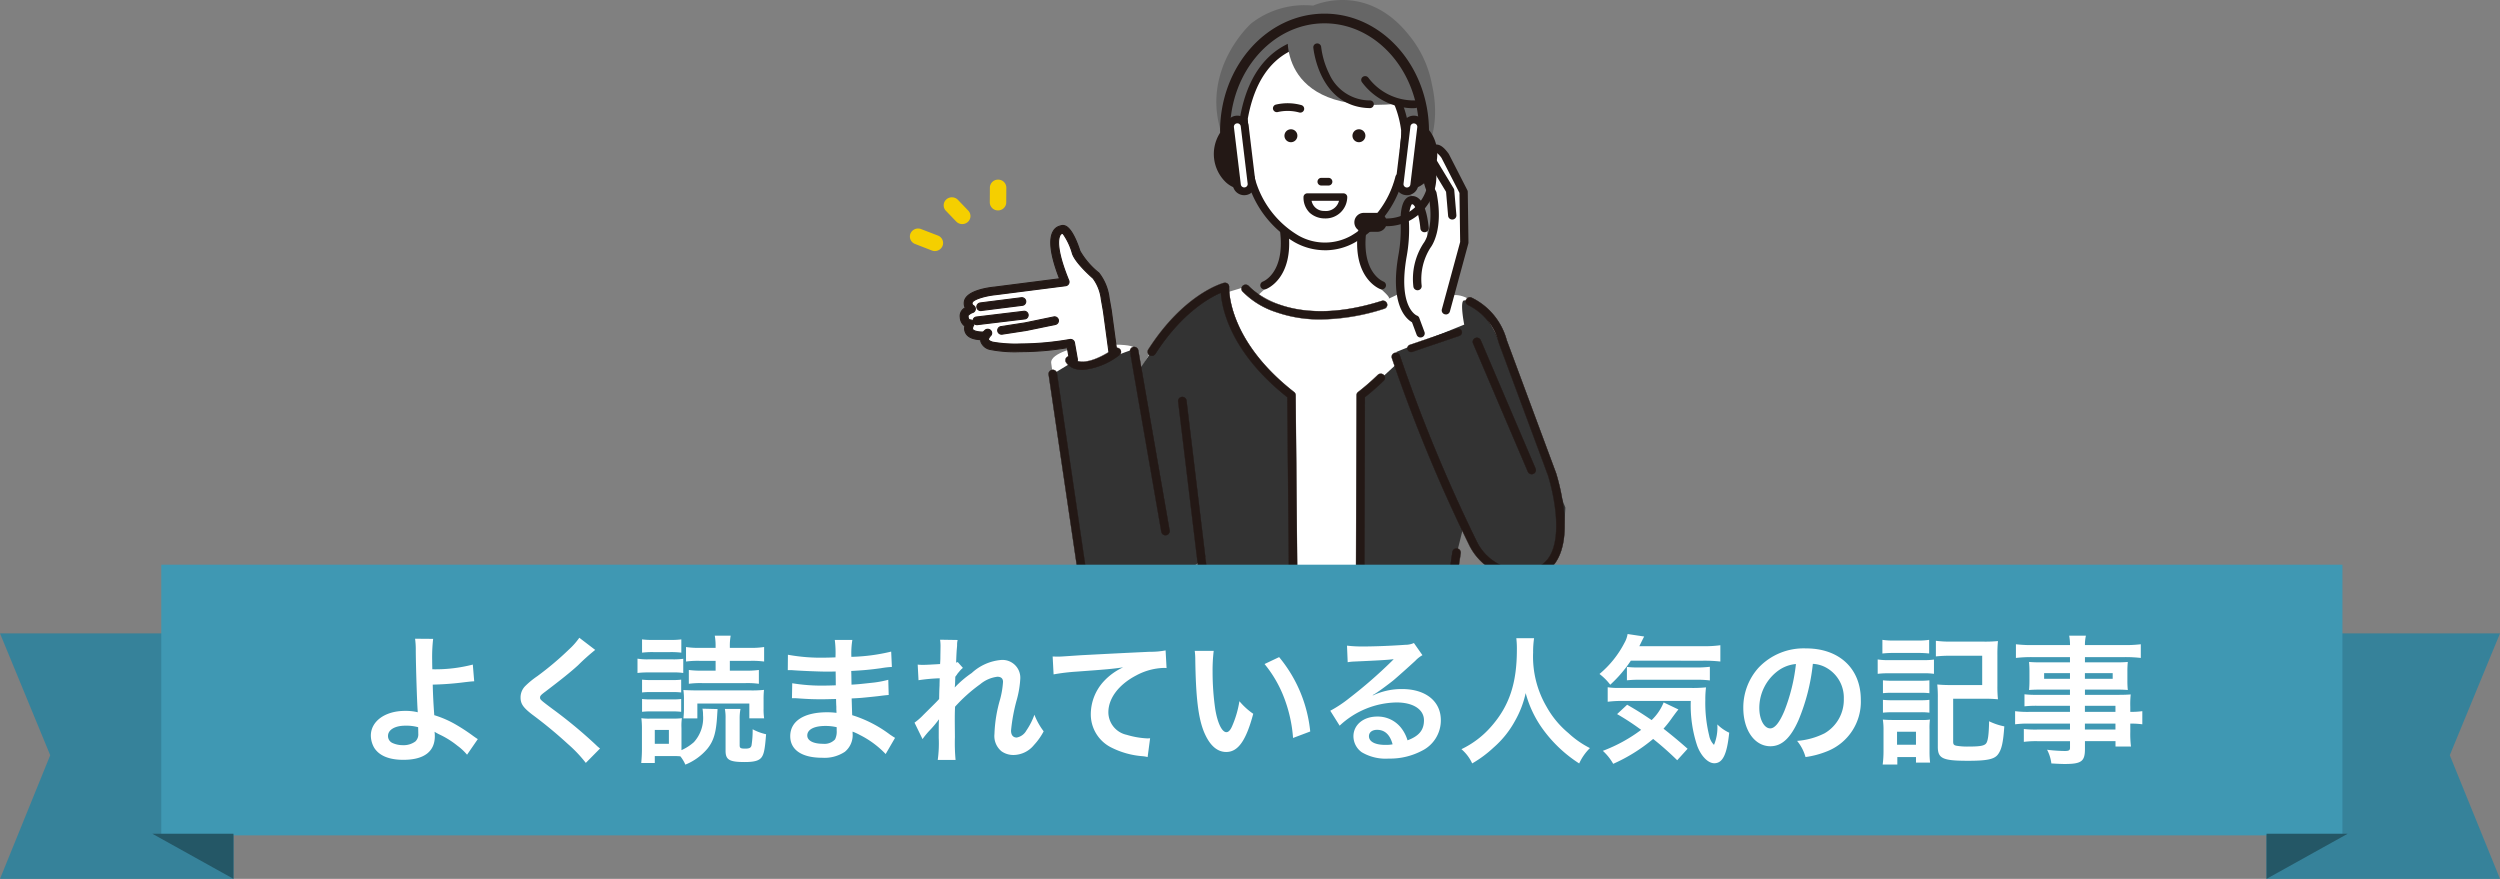 <svg xmlns="http://www.w3.org/2000/svg" viewBox="0 0 325.516 114.433"><rect x="0" y="0" width="325.516" height="114.433" fill="#808080" stroke="none"/><defs><style>.a{fill:#fff;}.b{fill:#666;}.c{fill:#2ea7e0;}.d{fill:#231815;}.e{fill:#333;}.f{fill:#f5cf00;}.g{fill:#20110d;}.h{fill:#36829a;}.i{fill:#3f98b3;}.j{fill:#245766;}.k{fill:rgba(0,0,0,0);}</style></defs><g transform="translate(-587 -693.02)"><g transform="translate(708.985 693.02)"><g transform="translate(0.015)"><path class="a" d="M226.071,55.691a13.008,13.008,0,0,0,5.981-8,1.311,1.311,0,0,0,.474.183c1.079.177,2.191-1.055,2.485-2.753s-.344-3.218-1.422-3.4a1.375,1.375,0,0,0-.745.1c-.9-8.523-8.734-12.1-10.469-11.931-1.735-.17-8.773,0-10.558,10.1l.089,1.829a1.376,1.376,0,0,0-.745-.1c-1.078.178-1.715,1.7-1.422,3.4s1.406,2.929,2.485,2.753a1.311,1.311,0,0,0,.474-.183,13.006,13.006,0,0,0,5.981,8,7.56,7.56,0,0,0,7.393,0" transform="translate(-171.86 -24.588)"/><path class="b" d="M204.683,17.136a1.378,1.378,0,0,1,.745.1l-.089-1.829C207.124,5.3,214.161,5.132,215.9,5.3c1.735-.169,9.566,3.408,10.469,11.931a1.377,1.377,0,0,1,.745-.1c1.078.178,1.715,1.7,1.422,3.4-.009.053-.022.105-.033.158.934-1.366,2.489-4.572,1.321-9.712h0a14.078,14.078,0,0,0-2.887-6.28C221.726-1.981,215.427.28,214.362.729a11.31,11.31,0,0,0-8.088,2.339c-.08.071-7.6,6.9-3.061,16.2.116-1.131.671-2,1.47-2.132" transform="translate(-165.382 0.001)"/><path class="c" d="M333.322,130.919c-.029-.015-.057-.031-.085-.048-.01.04-.021.082-.032.125l.117-.077" transform="translate(-273.045 -107.77)"/><path class="a" d="M244.848,177.08a25.085,25.085,0,0,1-.737-4.651c-.288.2-.59.4-.91.59a7.56,7.56,0,0,1-7.392,0c-.369-.217-.714-.446-1.04-.683a25.384,25.384,0,0,1-.745,4.744c-.576,1.392-4.161,3.61-3.313,3.777,0,0,1.13,2.1,8.662,2.185v0h.125c6.441.036,8.662-2.187,8.662-2.187.848-.167-2.737-2.385-3.313-3.777" transform="translate(-188.991 -141.915)"/><path class="b" d="M299.346,145.539c-1.048-.437-2.518-.171-3.077-1.185-.427-.776.037-1.721.291-2.575a5.332,5.332,0,0,0-1.242-5.114,4.875,4.875,0,0,0-2.03-1.233,13.037,13.037,0,0,1-4.569,6.608,26.437,26.437,0,0,0,.7,4.65c.544,1.391,3.928,3.611,3.127,3.777,0,0-1.884,1.993-7.249,2.173a10.151,10.151,0,0,0,1.042,1.971,7.344,7.344,0,0,0,6.753,3.371c3.073-.415,5.347-3.161,6.837-5.969a7.794,7.794,0,0,0,1.105-3.47,3.169,3.169,0,0,0-1.684-3" transform="translate(-233.801 -111.526)"/><path class="c" d="M294.191,179l.066-.025-.066.025" transform="translate(-241.09 -147.379)"/><path class="c" d="M292.09,179.731l.079-.025-.079.025" transform="translate(-239.369 -147.984)"/><path class="c" d="M296.089,178.231l.053-.023-.053.023" transform="translate(-242.645 -146.751)"/><path class="c" d="M290.351,180.291l.056-.016-.056.016" transform="translate(-237.945 -148.453)"/><path class="c" d="M302.8,174.51l.039-.026-.039.026" transform="translate(-248.143 -143.684)"/><path class="c" d="M298.124,177.214l.072-.036-.072.036" transform="translate(-244.312 -145.903)"/><path class="c" d="M281.083,181.684l.111,0-.111,0" transform="translate(-230.354 -149.61)"/><path class="c" d="M282.6,181.6l.113-.007-.113.007" transform="translate(-231.599 -149.538)"/><path class="c" d="M286.309,181.164l.083-.013-.083.013" transform="translate(-234.634 -149.174)"/><path class="c" d="M284.577,181.4l.107-.013-.107.013" transform="translate(-233.216 -149.369)"/><path class="c" d="M288.253,180.768l.1-.02-.1.02" transform="translate(-236.227 -148.843)"/><path class="d" d="M220.084,54.844a8.069,8.069,0,0,1-4.008-1.061,13.47,13.47,0,0,1-6.051-7.753l-.04.007c-1.382.226-2.731-1.163-3.076-3.162s.464-3.744,1.842-3.971a1.771,1.771,0,0,1,.288-.023l-.058-1.193a.5.5,0,0,1,.007-.109c.786-4.449,2.65-7.56,5.539-9.247a9.642,9.642,0,0,1,5.527-1.272c1.166-.077,3.659.948,5.879,2.83a14.337,14.337,0,0,1,5.027,8.993,1.8,1.8,0,0,1,.389.02c1.379.228,2.189,1.972,1.844,3.971s-1.7,3.387-3.075,3.163l-.041-.007a13.49,13.49,0,0,1-6.064,7.761L224,53.8a7.93,7.93,0,0,1-3.918,1.047m-9.711-9.983a.521.521,0,0,1,.193.037.5.5,0,0,1,.306.347,12.483,12.483,0,0,0,5.748,7.691,6.98,6.98,0,0,0,6.868,0,12.488,12.488,0,0,0,5.743-7.688.5.5,0,0,1,.305-.346.525.525,0,0,1,.466.04.793.793,0,0,0,.287.113c.683.112,1.63-.822,1.893-2.343s-.318-2.706-1-2.819a.866.866,0,0,0-.462.064.522.522,0,0,1-.459-.032.5.5,0,0,1-.248-.378c-.867-8.187-8.451-11.624-9.908-11.485a.551.551,0,0,1-.1,0c-1.359-.133-8.214-.291-9.992,9.636l.086,1.774a.5.5,0,0,1-.218.433.523.523,0,0,1-.491.052.865.865,0,0,0-.464-.064c-.683.113-1.264,1.3-1,2.819s1.209,2.454,1.894,2.343a.788.788,0,0,0,.285-.113.523.523,0,0,1,.274-.078m13.374,8.5h0Z" transform="translate(-169.536 -22.26)"/><path class="a" d="M210.521,211.582s8.967,6.961,20.582.6l5.5.8s-2.649,5.964-10.393,12.326a4.847,4.847,0,0,0-.611,1.789V259.3h-8.763v-32.8s.2-.994-1.426-1.789c0,0-7.948-6.756-7.54-12.323Z" transform="translate(-170.378 -174.234)"/><path class="a" d="M316.725,217.929s-5.91,9.94-10.8,12.326v34h14.061l-2.649-10.735,1.63-5.964s2.853,8.549,9.578,6.163c0,0,7.744-2.386.2-18.29,0,0-5.3-20.675-12.023-17.495" transform="translate(-250.7 -179.187)"/><path class="a" d="M86.767,218.424s-4.076.8-3.872,2.187l3.668,25.844s2.242,12.922,15.691-.8l.611,2.584-3.057,10.139h14.672v-33s-9.17-7.355-8.966-14.91c0,0-7.336,2.385-11.412,12.127l-.408-3.777s.977-1.073-6.929-.4" transform="translate(-68.02 -173.32)"/><path class="a" d="M342.324,121.327l-.092-6.583-2.4-4.689c-1.612-2.673-1.756.541-1.756.541-1.387,1.8.093,4.329.093,4.329a12.652,12.652,0,0,1-.74,7.214c.462-5.772-1.387-6.132-1.387-6.132-1.572-1.082-1.479,2.615-1.479,2.615a18.879,18.879,0,0,1-.277,4.419c-1.294,7.3,1.664,8.3,1.664,8.3l1.292,3.719,4.28-.8-1.6-4.1Z" transform="translate(-273.658 -89.753)"/><path class="e" d="M24.274,48.825s4.869-7.726,7.014-8.814a41.2,41.2,0,0,0,4-2.347s1.811,6.8,2.97,8.154,6.133,6.143,6.133,6.143V85.27H30.2l2.939-9.523V72.73s-7.009,5.781-8.867,6.12-6.893-.855-7.187-3.1-3.665-26.922-3.665-26.922l2.317-1.409s2.722.811,4,0a21.1,21.1,0,0,1,3.651-1.6Z" transform="translate(1.766 -0.182)"/><path class="f" d="M4.444,1.522a1.08,1.08,0,0,1-1.2.855L.919,2.082A1.036,1.036,0,0,1,.011.911a1.082,1.082,0,0,1,1.208-.9L3.544.3a1.036,1.036,0,0,1,.909,1.171c0,.016-.005.032-.008.047" transform="translate(-3.242 29.523) rotate(14)"/><path class="f" d="M3.764,2.26a1.039,1.039,0,0,1-.156.38,1.089,1.089,0,0,1-1.479.32L.484,1.927A1.026,1.026,0,0,1,.174.484,1.089,1.089,0,0,1,1.653.164L3.3,1.2A1.024,1.024,0,0,1,3.764,2.26" transform="translate(1.16 25.461) rotate(14)"/><path class="f" d="M2.572,3.092a1.072,1.072,0,0,1-.8.834A1.057,1.057,0,0,1,.481,3.164L.029,1.3A1.057,1.057,0,0,1,.823.031,1.056,1.056,0,0,1,2.109.793L2.561,2.66a1.016,1.016,0,0,1,.011.433" transform="translate(7.176 23.16) rotate(14)"/><path class="a" d="M22.816,183.017c-.123-.516-1.367.175-1.552-.074a1.6,1.6,0,0,1-.3-1.512c-.752-.02-.757-.895-.757-.895-.185-.626.94-1.034.94-1.034a.837.837,0,0,1-.393-.956c.333-1.078,3.5-1.39,3.5-1.39l9.1-1.164c-2.747-6.717-.472-6.8-.472-6.8.81-.5,1.9,2.887,1.9,2.887.261,1.051,2.591,3.092,2.591,3.092a6.127,6.127,0,0,1,1.2,3.009l.275,1.559.733,5.424-5.328.9-.361-2.045s-10.448,1.628-11.074-1" transform="translate(-16.666 -139.284)"/><path class="d" d="M37.323,183.327a.509.509,0,0,1-.574-.43l-.73-5.4-.275-1.559c0-.013,0-.026-.005-.039a5.7,5.7,0,0,0-1.065-2.709c-.466-.41-2.419-2.182-2.713-3.3a7.792,7.792,0,0,0-1.236-2.544.283.283,0,0,1-.137.021.432.432,0,0,0-.223.219c-.222.395-.557,1.76,1.135,5.9a.488.488,0,0,1-.034.437.515.515,0,0,1-.375.243l-9.111,1.165c-1.335.133-2.919.592-3.054,1.029a.328.328,0,0,0,.163.391.5.5,0,0,1,.247.473.5.5,0,0,1-.329.423,1.269,1.269,0,0,0-.628.428.53.53,0,0,1,.02.131c0,.066.022.4.259.4a.513.513,0,0,1,.434.262.493.493,0,0,1-.012.5c-.04.065-.17.337-.08.491.1.172.546.35,1.486.334a.5.5,0,1,1,.018,1c-1.272.022-2.057-.254-2.4-.844a1.286,1.286,0,0,1-.128-.935,1.458,1.458,0,0,1-.6-1.132,1.224,1.224,0,0,1,.644-1.248,1.376,1.376,0,0,1-.077-.954c.4-1.3,3.112-1.662,3.919-1.741l8.449-1.081c-1.208-3.116-1.468-5.222-.774-6.263a1.387,1.387,0,0,1,.857-.607.845.845,0,0,1,.626-.015c.9.32,1.643,2.369,1.922,3.235,0,.011.007.021.009.032a10.015,10.015,0,0,0,2.436,2.838.505.505,0,0,1,.051.052,6.566,6.566,0,0,1,1.319,3.262l.275,1.561.733,5.424a.5.5,0,0,1-.42.557l-.02,0" transform="translate(-14.342 -136.954)"/><path class="d" d="M36.921,183.064a.582.582,0,0,1-.58-.5l-.73-5.4-.275-1.557c0-.014,0-.03-.006-.044a5.626,5.626,0,0,0-1.049-2.67c-.559-.492-2.433-2.208-2.728-3.33a8.279,8.279,0,0,0-1.182-2.479.375.375,0,0,1-.107.011.4.4,0,0,0-.171.181c-.217.386-.542,1.728,1.139,5.836a.554.554,0,0,1-.039.5.588.588,0,0,1-.428.277l-9.112,1.166c-1.428.142-2.882.618-2.993.978a.258.258,0,0,0,.13.309.57.57,0,0,1,.283.541.577.577,0,0,1-.377.484,1.473,1.473,0,0,0-.577.365.6.6,0,0,1,.016.125c0,.034.013.328.187.333a.589.589,0,0,1,.5.3.563.563,0,0,1-.014.571c-.043.069-.145.306-.079.418s.449.314,1.421.3h.011a.579.579,0,0,1,.585.561.56.56,0,0,1-.164.408.587.587,0,0,1-.41.174c-1.3.024-2.107-.265-2.463-.88a1.331,1.331,0,0,1-.145-.939,1.544,1.544,0,0,1-.593-1.161,1.25,1.25,0,0,1,.626-1.276,1.441,1.441,0,0,1-.057-.951c.414-1.341,3.152-1.71,3.981-1.792l8.356-1.069c-1.188-3.091-1.435-5.192-.734-6.243a1.449,1.449,0,0,1,.9-.639.9.9,0,0,1,.666-.012c.928.331,1.684,2.4,1.966,3.281,0,.012.007.024.011.037a9.989,9.989,0,0,0,2.413,2.8.563.563,0,0,1,.059.059,6.662,6.662,0,0,1,1.335,3.3l.275,1.556.734,5.427a.572.572,0,0,1-.481.638l-.023,0a.6.6,0,0,1-.077,0M30.4,166.917l.035.029a7.741,7.741,0,0,1,1.258,2.576c.293,1.115,2.294,2.92,2.693,3.271a5.776,5.776,0,0,1,1.089,2.755c0,.011,0,.022,0,.033l.275,1.56.731,5.407a.438.438,0,0,0,.492.368l.018,0a.428.428,0,0,0,.36-.477l-.733-5.424-.275-1.558a6.514,6.514,0,0,0-1.3-3.228.382.382,0,0,0-.043-.044,10.056,10.056,0,0,1-2.458-2.875.271.271,0,0,0-.008-.027c-.276-.856-1.01-2.88-1.877-3.189a.77.77,0,0,0-.571.013,1.316,1.316,0,0,0-.825.581c-.68,1.021-.417,3.106.781,6.2l.033.085-8.542,1.093c-.576.057-3.459.4-3.857,1.691a1.312,1.312,0,0,0,.073.9l.026.054-.05.035a1.162,1.162,0,0,0-.614,1.174,1.4,1.4,0,0,0,.57,1.088l.041.027-.01.048a1.205,1.205,0,0,0,.12.885c.327.565,1.085.828,2.333.808a.44.44,0,0,0,.307-.13.421.421,0,0,0,.123-.305.442.442,0,0,0-.446-.42c-.82.014-1.406-.124-1.551-.37-.127-.215.079-.56.081-.563a.423.423,0,0,0,.011-.428.441.441,0,0,0-.371-.225c-.235-.006-.325-.249-.33-.473a.458.458,0,0,0-.017-.113l0-.016,0-.017c.027-.141.385-.375.674-.482a.432.432,0,0,0,.282-.363.427.427,0,0,0-.211-.405.4.4,0,0,1-.2-.471c.161-.52,1.914-.962,3.118-1.082l9.109-1.165a.442.442,0,0,0,.321-.208.414.414,0,0,0,.029-.374c-1.7-4.165-1.359-5.554-1.131-5.958a.5.5,0,0,1,.265-.252l.013,0h.014a.211.211,0,0,0,.1-.015Z" transform="translate(-14.007 -136.615)"/><path class="d" d="M44.3,247.274a.5.5,0,0,0,.418-.577l-.376-2.126a.511.511,0,0,0-.591-.407,37.74,37.74,0,0,1-6.454.584,16.85,16.85,0,0,1-3.594-.236c-.367-.108-.528-.244-.548-.326-.034-.135.149-.395.256-.5a.491.491,0,0,0,.011-.706.521.521,0,0,0-.724-.011,1.664,1.664,0,0,0-.538,1.449,1.61,1.61,0,0,0,1.265,1.052,16.829,16.829,0,0,0,3.861.274,37.158,37.158,0,0,0,6.133-.516l.289,1.637a.511.511,0,0,0,.591.407" transform="translate(-26.443 -199.966)"/><path class="d" d="M43.877,247.019a.591.591,0,0,1-.336-.1.565.565,0,0,1-.239-.369l-.277-1.567a37.171,37.171,0,0,1-6.075.506,16.661,16.661,0,0,1-3.879-.277,1.677,1.677,0,0,1-1.317-1.1,1.736,1.736,0,0,1,.558-1.518.6.6,0,0,1,.417-.161.59.59,0,0,1,.411.173.561.561,0,0,1-.012.808c-.11.1-.259.337-.236.428.009.036.12.163.5.275a17.34,17.34,0,0,0,3.572.233,37.957,37.957,0,0,0,6.442-.583.591.591,0,0,1,.437.1.565.565,0,0,1,.239.37l.375,2.126a.556.556,0,0,1-.1.426.583.583,0,0,1-.379.233.609.609,0,0,1-.1.009m-.732-2.206.3,1.707a.423.423,0,0,0,.179.277.445.445,0,0,0,.327.072.436.436,0,0,0,.284-.175.417.417,0,0,0,.074-.319l-.376-2.127a.423.423,0,0,0-.179-.277.445.445,0,0,0-.327-.072,37.973,37.973,0,0,1-6.469.585,16.468,16.468,0,0,1-3.611-.239c-.342-.1-.566-.242-.6-.379-.047-.187.186-.479.276-.565a.42.42,0,0,0,.009-.6.441.441,0,0,0-.308-.13H32.72a.44.44,0,0,0-.3.121,1.593,1.593,0,0,0-.518,1.381c.115.46.523.8,1.214,1a16.83,16.83,0,0,0,3.84.271,37.194,37.194,0,0,0,6.122-.515Z" transform="translate(-26.111 -199.632)"/><path class="d" d="M35.364,220.577a.5.5,0,0,0,.42-.556.51.51,0,0,0-.573-.432c-.526.066-5.141.645-5.363.682a.5.5,0,0,0-.418.577.511.511,0,0,0,.591.407c.177-.029,3.278-.42,5.32-.676l.022,0" transform="translate(-24.23 -180.825)"/><path class="d" d="M29.6,221a.593.593,0,0,1-.337-.1.566.566,0,0,1-.239-.37.557.557,0,0,1,.1-.426.584.584,0,0,1,.379-.233c.236-.04,5.315-.676,5.367-.683a.585.585,0,0,1,.655.494.572.572,0,0,1-.481.635l-.019,0c-1.968.247-5.147.648-5.323.676a.6.6,0,0,1-.1.008m5.343-1.678a.432.432,0,0,0-.056,0c-.051.006-5.128.642-5.36.682a.437.437,0,0,0-.284.175.417.417,0,0,0-.074.319.423.423,0,0,0,.179.277.444.444,0,0,0,.327.072c.18-.029,3.282-.421,5.323-.676l.031.068-.012-.071a.428.428,0,0,0,.36-.476.435.435,0,0,0-.434-.373" transform="translate(-23.897 -180.491)"/><path class="d" d="M48.163,235.482l.019,0,3.753-.777a.5.5,0,0,0,.394-.592.507.507,0,0,0-.607-.385l-3.739.774-3.114.481a.5.5,0,0,0-.429.569.51.51,0,0,0,.583.418l3.128-.483.01,0" transform="translate(-36.526 -192.456)"/><path class="e" d="M53.135,85.631H48.283V51.9l4.852-4.464v-1.6l8.823-3.551s-.622-3.153,0-3.153h1.491s2.939,4.355,3.692,6.7S75.129,66.1,75.129,66.1s-.24,7.96-2.933,8.639-7.431-.922-8.748-3.439a23.622,23.622,0,0,1-1.491-3.129l-1.629,6.568,3.12,10.894Z" transform="translate(6.692 -0.017)"/><path class="d" d="M44.615,235.709a.59.59,0,0,1-.346-.111.564.564,0,0,1-.232-.374.578.578,0,0,1,.488-.651l3.116-.481,3.735-.773a.563.563,0,0,1,.428.07.582.582,0,0,1,.267.371.572.572,0,0,1-.451.677l-3.776.781-.012-.071,0,.072L44.7,235.7a.593.593,0,0,1-.09.007m6.891-2.262a.4.4,0,0,0-.1.012l-3.742.774-3.117.482a.43.43,0,0,0-.368.487.424.424,0,0,0,.174.28.444.444,0,0,0,.326.078l3.128-.483.021.069-.006-.072,3.763-.779a.428.428,0,0,0,.338-.507.439.439,0,0,0-.2-.279.423.423,0,0,0-.22-.063" transform="translate(-36.194 -192.121)"/><path class="d" d="M33.419,230.616a.5.5,0,0,0,.421-.553.509.509,0,0,0-.571-.434l-6.154.742a.5.5,0,1,0,.126.991l6.154-.742.024,0" transform="translate(-21.971 -189.091)"/><path class="d" d="M26.845,231.1a.591.591,0,0,1-.359-.121.564.564,0,0,1-.221-.381.579.579,0,0,1,.508-.637l6.155-.742a.584.584,0,0,1,.653.5.572.572,0,0,1-.481.633l-.024,0-6.158.743a.593.593,0,0,1-.073,0M33,229.361a.425.425,0,0,0-.054,0l-6.154.742a.434.434,0,0,0-.381.477.423.423,0,0,0,.165.285.444.444,0,0,0,.324.087l6.175-.745a.429.429,0,0,0,.36-.474.436.436,0,0,0-.435-.375m.087.92h0Z" transform="translate(-21.64 -188.756)"/><path class="d" d="M188.365,295.475h0Z" transform="translate(-154.413 -243.318)"/><path class="g" d="M334.36,98.1l-.043,0a.5.5,0,0,1-.469-.539l.195-2.309a.512.512,0,0,1,1.021.082l-.195,2.309a.508.508,0,0,1-.51.459" transform="translate(-273.571 -78.058)"/><path class="g" d="M219.915,98.1a.508.508,0,0,1-.51-.459l-.195-2.309a.512.512,0,0,1,1.021-.082l.195,2.309a.5.5,0,0,1-.469.539l-.042,0" transform="translate(-179.675 -78.06)"/><path class="d" d="M301.4,96.184a.842.842,0,1,1-.842-.821.832.832,0,0,1,.842.821" transform="translate(-245.617 -78.53)"/><path class="d" d="M252.451,96.184a.842.842,0,1,1-.842-.821.832.832,0,0,1,.842.821" transform="translate(-205.524 -78.53)"/><path class="b" d="M261.142,16.936l-8.114,1.4s-1.56,11.309,15.808,8.94c0,0-1.222-10.1-7.694-10.345" transform="translate(-207.346 -13.946)"/><path class="d" d="M278.909,40.456h-.01c-6.623-.129-7.356-7.8-7.362-7.882a.5.5,0,0,1,.468-.539.509.509,0,0,1,.554.456A10.754,10.754,0,0,0,273.611,36a5.8,5.8,0,0,0,5.309,3.455.5.5,0,1,1-.01,1" transform="translate(-222.534 -26.378)"/><path class="d" d="M246.042,77.353a.527.527,0,0,1-.155-.023,5.715,5.715,0,0,0-2.759-.054.514.514,0,0,1-.627-.355.5.5,0,0,1,.364-.611,6.7,6.7,0,0,1,3.333.068.5.5,0,0,1,.332.628.512.512,0,0,1-.488.348" transform="translate(-198.739 -62.69)"/><path class="d" d="M312.581,60.338a8.4,8.4,0,0,1-6.484-3.4.492.492,0,0,1,.136-.694.52.52,0,0,1,.711.132,7.412,7.412,0,0,0,6.033,2.947.5.5,0,1,1,.062,1q-.233.014-.458.014" transform="translate(-250.77 -46.247)"/><path class="d" d="M275.928,131.2h-.936a.5.5,0,1,0,0,1h.936a.5.5,0,1,0,0-1" transform="translate(-224.946 -108.042)"/><path class="d" d="M206.232,100.1c-1.787.2-3.45-1.407-3.714-3.6s.972-4.135,2.759-4.339Z" transform="translate(-165.976 -75.896)"/><path class="d" d="M203.84,98.476a3.5,3.5,0,0,1-2.441-1.049,5.1,5.1,0,0,1-.742-6.168,3.4,3.4,0,0,1,2.486-1.633.456.456,0,0,1,.51.393l.955,7.938a.451.451,0,0,1-.4.5,3.2,3.2,0,0,1-.365.021M202.8,90.617a2.612,2.612,0,0,0-1.361,1.115,4.225,4.225,0,0,0,.608,5.058,2.653,2.653,0,0,0,1.588.778Z" transform="translate(-163.895 -73.803)"/><path class="a" d="M213.5,97.5h0a.962.962,0,0,1-1.07-.824l-.9-7.471a.949.949,0,0,1,.845-1.043.962.962,0,0,1,1.07.824l.9,7.471A.948.948,0,0,1,213.5,97.5" transform="translate(-173.38 -72.595)"/><path class="d" d="M211.049,95.662a1.492,1.492,0,0,1-.914-.312,1.426,1.426,0,0,1-.553-.963l-.9-7.471a1.453,1.453,0,0,1,1.3-1.6,1.492,1.492,0,0,1,1.089.3,1.426,1.426,0,0,1,.553.963l.9,7.471a1.408,1.408,0,0,1-.309,1.062,1.478,1.478,0,0,1-.987.539,1.53,1.53,0,0,1-.174.01m-.9-9.352-.052,0a.441.441,0,0,0-.393.485l.9,7.471a.431.431,0,0,0,.168.291.453.453,0,0,0,.329.092h0a.447.447,0,0,0,.3-.164.427.427,0,0,0,.094-.321l-.9-7.471a.431.431,0,0,0-.168-.291.453.453,0,0,0-.277-.1" transform="translate(-171.046 -70.246)"/><path class="d" d="M337.488,100.1c1.787.2,3.45-1.407,3.714-3.6s-.972-4.135-2.759-4.339Z" transform="translate(-276.553 -75.896)"/><path class="d" d="M335.718,98.475a3.16,3.16,0,0,1-.365-.021.451.451,0,0,1-.4-.5l.955-7.938a.456.456,0,0,1,.51-.393,3.4,3.4,0,0,1,2.486,1.633,5.1,5.1,0,0,1-.742,6.168,3.5,3.5,0,0,1-2.441,1.049m1.041-7.858-.836,6.951a2.653,2.653,0,0,0,1.588-.778,4.227,4.227,0,0,0,.608-5.058,2.613,2.613,0,0,0-1.361-1.115" transform="translate(-274.472 -73.802)"/><path class="a" d="M334.4,97.5h0a.962.962,0,0,0,1.069-.824l.9-7.471a.948.948,0,0,0-.845-1.043.962.962,0,0,0-1.07.824l-.9,7.471A.948.948,0,0,0,334.4,97.5" transform="translate(-273.327 -72.595)"/><path class="d" d="M332.182,95.662a1.529,1.529,0,0,1-.174-.01,1.478,1.478,0,0,1-.987-.539,1.408,1.408,0,0,1-.309-1.062l.9-7.471a1.425,1.425,0,0,1,.553-.963,1.49,1.49,0,0,1,1.089-.3,1.454,1.454,0,0,1,1.3,1.6l-.9,7.471a1.426,1.426,0,0,1-.553.963,1.492,1.492,0,0,1-.914.312m.9-9.352a.452.452,0,0,0-.277.1.431.431,0,0,0-.168.291l-.9,7.471a.427.427,0,0,0,.094.321.447.447,0,0,0,.3.164h0a.455.455,0,0,0,.329-.092.431.431,0,0,0,.168-.291l.9-7.471a.441.441,0,0,0-.393-.485.468.468,0,0,0-.052,0" transform="translate(-270.994 -70.246)"/><path class="d" d="M230.993,26.016a.639.639,0,0,1-.646-.631c0-7.753-5.52-14.061-12.305-14.061s-12.305,6.308-12.305,14.061a.647.647,0,0,1-1.293,0c0-8.449,6.1-15.322,13.6-15.322s13.6,6.873,13.6,15.322a.639.639,0,0,1-.647.631" transform="translate(-167.581 -8.287)"/><path class="d" d="M303.9,159.482h-1.751a1.234,1.234,0,1,1,0-2.468H303.9a1.234,1.234,0,1,1,0,2.468" transform="translate(-246.569 -129.298)"/><path class="d" d="M322.207,128.442a.5.5,0,1,1-.009-1.006,5.458,5.458,0,0,0,5.279-6.682.507.507,0,0,1,.469-.545.512.512,0,0,1,.559.457,6.461,6.461,0,0,1-6.288,7.775h-.008" transform="translate(-263.615 -98.989)"/><path class="d" d="M267.261,145.879h-.077a2.943,2.943,0,0,1-1.893-.729,2.751,2.751,0,0,1-.814-2.041.479.479,0,0,1,.143-.35.5.5,0,0,1,.356-.146h4.7a.506.506,0,0,1,.356.146.48.48,0,0,1,.142.35,2.819,2.819,0,0,1-2.913,2.771m-.071-.973h.009a1.756,1.756,0,0,0,1.9-1.322h-3.571a1.641,1.641,0,0,0,1.655,1.321Z" transform="translate(-216.752 -117.439)"/><path class="d" d="M233.92,176.534a.543.543,0,0,1-.508-.341.526.526,0,0,1,.31-.682c.125-.049,2.809-1.177,2.256-6.31a.533.533,0,0,1,.483-.582.54.54,0,0,1,.6.471c.647,6-2.8,7.354-2.945,7.409a.553.553,0,0,1-.193.035" transform="translate(-191.28 -138.852)"/><path class="d" d="M306.274,176.534a.547.547,0,0,1-.192-.035c-.147-.055-3.592-1.407-2.945-7.409a.54.54,0,0,1,.6-.471.533.533,0,0,1,.483.582c-.555,5.143,2.141,6.265,2.257,6.31a.527.527,0,0,1,.3.685.542.542,0,0,1-.5.337" transform="translate(-248.351 -138.852)"/><path class="d" d="M171.326,257.369a.536.536,0,0,1-.543-.525l-.3-33.347c-7.4-5.865-8.507-11.552-8.65-13.609-1.469.628-5.113,2.625-8.537,7.969a.551.551,0,0,1-.748.168.522.522,0,0,1-.173-.73c4.645-7.25,9.636-8.625,9.847-8.68a.553.553,0,0,1,.486.1.523.523,0,0,1,.2.446c0,.065-.348,6.79,8.459,13.664a.525.525,0,0,1,.2.409l.306,33.6a.536.536,0,0,1-.538.534Z" transform="translate(-124.865 -171.776)"/><path class="d" d="M171.227,257.288h-.005a.561.561,0,0,1-.565-.547l-.3-33.337c-7.322-5.8-8.489-11.411-8.648-13.587-1.44.622-5.086,2.622-8.5,7.947a.562.562,0,0,1-.352.245.574.574,0,0,1-.427-.07.549.549,0,0,1-.251-.344.538.538,0,0,1,.071-.416c4.651-7.26,9.65-8.635,9.86-8.689a.577.577,0,0,1,.506.107.547.547,0,0,1,.2.465c0,.067-.349,6.777,8.45,13.645a.545.545,0,0,1,.212.426l.306,33.6a.541.541,0,0,1-.162.392.569.569,0,0,1-.4.165m-9.5-47.525a.022.022,0,0,1,.012,0,.022.022,0,0,1,.011.017c.149,2.148,1.29,7.771,8.642,13.593a.022.022,0,0,1,.008.017l.3,33.347a.516.516,0,0,0,.52.5h.005a.523.523,0,0,0,.366-.152.5.5,0,0,0,.149-.36l-.306-33.6a.5.5,0,0,0-.2-.392c-8.818-6.882-8.472-13.615-8.467-13.682a.5.5,0,0,0-.187-.428.53.53,0,0,0-.466-.1c-.21.055-5.191,1.425-9.833,8.67a.494.494,0,0,0-.066.383.5.5,0,0,0,.231.316.529.529,0,0,0,.393.064.517.517,0,0,0,.324-.226c3.442-5.372,7.124-7.368,8.547-7.977l.009,0" transform="translate(-124.761 -171.673)"/><path class="d" d="M95.362,259.408a3.39,3.39,0,0,1-.759-.082,2.145,2.145,0,0,1-1.4-.914.523.523,0,0,1,.211-.72.55.55,0,0,1,.732.2,1.18,1.18,0,0,0,.76.419c.748.149,2.157-.02,4.621-1.675a.551.551,0,0,1,.755.136.521.521,0,0,1-.139.736,9.206,9.206,0,0,1-4.776,1.906" transform="translate(-76.409 -211.253)"/><path class="d" d="M95.259,259.325a3.432,3.432,0,0,1-.765-.083,2.17,2.17,0,0,1-1.419-.925.536.536,0,0,1-.049-.419.55.55,0,0,1,.269-.331.577.577,0,0,1,.762.2,1.167,1.167,0,0,0,.746.408c.744.149,2.146-.021,4.6-1.672a.573.573,0,0,1,.423-.088.564.564,0,0,1,.363.23.537.537,0,0,1,.09.413.547.547,0,0,1-.235.354,9.244,9.244,0,0,1-4.789,1.909m-1.692-1.782a.524.524,0,0,0-.25.063.506.506,0,0,0-.248.3.493.493,0,0,0,.045.386,2.123,2.123,0,0,0,1.39.9,3.394,3.394,0,0,0,.754.082,9.2,9.2,0,0,0,4.763-1.9.5.5,0,0,0,.217-.326.493.493,0,0,0-.083-.38.518.518,0,0,0-.334-.211.524.524,0,0,0-.389.081c-2.471,1.66-3.886,1.829-4.639,1.679a1.2,1.2,0,0,1-.775-.429.526.526,0,0,0-.452-.251" transform="translate(-76.306 -211.149)"/><path class="d" d="M90.542,303.864a5.747,5.747,0,0,1-1.373-.163,6.454,6.454,0,0,1-4.214-3.969.517.517,0,0,1-.023-.093L81.061,273.4a.532.532,0,0,1,.46-.6.54.54,0,0,1,.615.449L86,299.435a5.419,5.419,0,0,0,3.444,3.242c2.374.578,5.523-.856,9.1-4.144a.552.552,0,0,1,.767.023.52.52,0,0,1-.023.748c-3.3,3.032-6.238,4.561-8.75,4.561" transform="translate(-66.52 -224.64)"/><path class="d" d="M90.439,303.783a5.8,5.8,0,0,1-1.378-.163,6.48,6.48,0,0,1-4.23-3.984.54.54,0,0,1-.024-.1L80.936,273.3a.555.555,0,0,1,.479-.625.573.573,0,0,1,.42.1.546.546,0,0,1,.221.363l3.864,26.188a5.435,5.435,0,0,0,3.427,3.224c2.367.575,5.508-.856,9.084-4.139a.576.576,0,0,1,.8.024.542.542,0,0,1-.024.78c-3.3,3.03-6.249,4.567-8.765,4.567M81.5,272.712a.565.565,0,0,0-.076.005.51.51,0,0,0-.441.575l3.872,26.242a.486.486,0,0,0,.022.089,6.434,6.434,0,0,0,4.2,3.955,5.748,5.748,0,0,0,1.367.162c2.5,0,5.443-1.532,8.734-4.554a.5.5,0,0,0,.023-.717.53.53,0,0,0-.735-.022c-3.588,3.294-6.744,4.729-9.126,4.15a5.481,5.481,0,0,1-3.459-3.255L82.01,273.147a.5.5,0,0,0-.2-.334.525.525,0,0,0-.31-.1" transform="translate(-66.417 -224.537)"/><path class="d" d="M144.237,280.417a.539.539,0,0,1-.534-.441l-4.076-23.459a.531.531,0,0,1,.445-.611.543.543,0,0,1,.626.434l4.076,23.459a.531.531,0,0,1-.445.611.576.576,0,0,1-.091.007" transform="translate(-114.487 -210.729)"/><path class="d" d="M144.134,280.336a.559.559,0,0,1-.557-.459L139.5,256.418a.554.554,0,0,1,.463-.636.565.565,0,0,1,.652.452l4.076,23.459a.554.554,0,0,1-.463.636.589.589,0,0,1-.1.008m-4.075-24.518a.538.538,0,0,0-.087.007.51.51,0,0,0-.426.585l4.076,23.459a.515.515,0,0,0,.512.423.562.562,0,0,0,.088-.007.51.51,0,0,0,.426-.585l-4.076-23.459a.518.518,0,0,0-.513-.423" transform="translate(-114.384 -210.625)"/><path class="d" d="M344.941,255.877a7.76,7.76,0,0,1-6.823-4.14,207.646,207.646,0,0,1-10.157-24.522.526.526,0,0,1,.339-.672.546.546,0,0,1,.689.33,206.583,206.583,0,0,0,10.1,24.382,6.66,6.66,0,0,0,6.008,3.562,3.8,3.8,0,0,0,3.206-1.492c.977-1.334,1.291-3.615.908-6.6a26.366,26.366,0,0,0-.91-4.217l-6.415-17.284a.392.392,0,0,1-.013-.038,7.568,7.568,0,0,0-3.968-4.873.525.525,0,0,1-.288-.694.547.547,0,0,1,.709-.282,8.641,8.641,0,0,1,4.587,5.545l6.412,17.277.007.021c.106.327,2.565,8.053-.146,11.758a4.888,4.888,0,0,1-4.064,1.935l-.179,0" transform="translate(-268.726 -180.587)"/><path class="d" d="M344.837,255.8a7.811,7.811,0,0,1-6.843-4.152,207.7,207.7,0,0,1-10.158-24.525.536.536,0,0,1,.028-.421.557.557,0,0,1,.325-.279.57.57,0,0,1,.718.344A206.565,206.565,0,0,0,339,251.142a6.646,6.646,0,0,0,5.838,3.551l.15,0a3.782,3.782,0,0,0,3.189-1.483c.973-1.33,1.286-3.605.9-6.581a26.56,26.56,0,0,0-.909-4.213l-6.415-17.283c0-.013-.009-.026-.013-.04a7.539,7.539,0,0,0-3.955-4.858.548.548,0,0,1-.3-.723.571.571,0,0,1,.739-.294,8.661,8.661,0,0,1,4.6,5.56l6.412,17.276c0,.007.005.014.008.021.106.328,2.569,8.063-.15,11.778a4.91,4.91,0,0,1-4.081,1.945l-.179,0m-16.466-29.363a.527.527,0,0,0-.168.027.513.513,0,0,0-.3.256.493.493,0,0,0-.026.387,207.676,207.676,0,0,0,10.155,24.519,7.766,7.766,0,0,0,6.8,4.128l.178,0a4.868,4.868,0,0,0,4.046-1.926c2.706-3.7.249-11.412.143-11.739l-.007-.02-6.412-17.277a8.615,8.615,0,0,0-4.574-5.532.526.526,0,0,0-.68.271.5.5,0,0,0,.276.665,7.586,7.586,0,0,1,3.981,4.887c0,.012.008.025.012.037l6.415,17.284a26.536,26.536,0,0,1,.912,4.222c.383,2.987.068,5.273-.912,6.612a3.824,3.824,0,0,1-3.224,1.5l-.151,0a6.692,6.692,0,0,1-5.878-3.576,206.636,206.636,0,0,1-10.1-24.385.521.521,0,0,0-.493-.344" transform="translate(-268.623 -180.485)"/><path class="d" d="M175.1,326.695a.548.548,0,0,1-.126-.014.529.529,0,0,1-.4-.638L177,316.095l-2.74-22.72a.533.533,0,0,1,.476-.588.541.541,0,0,1,.6.464l2.751,22.813a.517.517,0,0,1-.011.184l-2.445,10.039a.541.541,0,0,1-.528.407" transform="translate(-142.853 -241.102)"/><path class="d" d="M175,326.612a.577.577,0,0,1-.131-.015.563.563,0,0,1-.351-.247.538.538,0,0,1-.069-.417l2.423-9.945-2.74-22.716a.556.556,0,0,1,.5-.612.563.563,0,0,1,.628.484L178,315.956a.546.546,0,0,1-.011.192l-2.445,10.039a.561.561,0,0,1-.55.424m-.306-33.911a.535.535,0,0,0-.061,0,.511.511,0,0,0-.456.563l2.74,22.719a.024.024,0,0,1,0,.008l-2.423,9.948a.5.5,0,0,0,.063.383.516.516,0,0,0,.323.228.537.537,0,0,0,.121.014.516.516,0,0,0,.506-.39l2.445-10.039a.491.491,0,0,0,.01-.176l-2.751-22.812a.517.517,0,0,0-.517-.448" transform="translate(-142.75 -240.997)"/><path class="d" d="M372.078,418.742a.541.541,0,0,1-.528-.407L369.1,408.3a.515.515,0,0,1-.009-.2l.458-3.081a.541.541,0,0,1,.615-.448.532.532,0,0,1,.459.6l-.444,2.981,2.422,9.941a.529.529,0,0,1-.4.638.555.555,0,0,1-.126.014" transform="translate(-302.437 -333.149)"/><path class="d" d="M371.976,418.662a.561.561,0,0,1-.55-.424L368.981,408.2a.538.538,0,0,1-.009-.207l.459-3.081a.547.547,0,0,1,.222-.363.572.572,0,0,1,.419-.1.555.555,0,0,1,.478.625l-.443,2.977,2.421,9.937a.536.536,0,0,1-.069.417.561.561,0,0,1-.351.247.575.575,0,0,1-.131.015m-1.988-14.18a.523.523,0,0,0-.309.1.5.5,0,0,0-.2.334L369.016,408a.492.492,0,0,0,.009.19l2.446,10.039a.516.516,0,0,0,.505.39.533.533,0,0,0,.121-.014.517.517,0,0,0,.323-.228.494.494,0,0,0,.063-.383l-2.422-9.941a.026.026,0,0,1,0-.008l.444-2.982a.494.494,0,0,0-.1-.377.53.53,0,0,0-.418-.2" transform="translate(-302.335 -333.047)"/><path class="d" d="M230.174,214.517a17.2,17.2,0,0,1-5.77-.932,10.737,10.737,0,0,1-4.416-2.713.52.52,0,0,1,.071-.746.552.552,0,0,1,.763.069,9.963,9.963,0,0,0,4.025,2.42c2.543.887,6.91,1.522,13.272-.5a.546.546,0,0,1,.684.34.527.527,0,0,1-.348.668,27.93,27.93,0,0,1-8.282,1.391" transform="translate(-180.211 -172.935)"/><path class="d" d="M230.072,214.438a17.229,17.229,0,0,1-5.777-.933,10.765,10.765,0,0,1-4.426-2.72.538.538,0,0,1-.128-.4.543.543,0,0,1,.2-.373.575.575,0,0,1,.8.072,6.506,6.506,0,0,0,1,.861,11.7,11.7,0,0,0,3.019,1.553c2.54.886,6.9,1.519,13.258-.5a.569.569,0,0,1,.713.354.536.536,0,0,1-.034.421.558.558,0,0,1-.329.274,27.576,27.576,0,0,1-8.289,1.393m-9.768-4.512a.525.525,0,0,0-.332.117.5.5,0,0,0-.068.715,10.721,10.721,0,0,0,4.407,2.706,17.176,17.176,0,0,0,5.762.93,27.532,27.532,0,0,0,8.275-1.39.515.515,0,0,0,.3-.252.494.494,0,0,0,.031-.387.523.523,0,0,0-.656-.326c-6.367,2.021-10.74,1.386-13.287.5a11.738,11.738,0,0,1-3.031-1.559,6.511,6.511,0,0,1-1-.868.525.525,0,0,0-.4-.183" transform="translate(-180.11 -172.833)"/><path class="d" d="M347.582,128.725a.561.561,0,0,1-.14-.018.528.528,0,0,1-.385-.648l2.384-8.767-.09-6.389-2.329-4.544a2.817,2.817,0,0,0-.6-.652,2.773,2.773,0,0,0-.146.919.524.524,0,0,1-.108.318c-1.152,1.5.117,3.727.13,3.749a.522.522,0,0,1,.061.16c.968,4.814-.63,6.991-.8,7.208A7.617,7.617,0,0,0,344.431,125a.533.533,0,0,1-.491.575.542.542,0,0,1-.59-.479,8.49,8.49,0,0,1,1.337-5.666l.015-.018c.012-.015,1.465-1.892.606-6.272-.256-.474-1.4-2.817-.116-4.682.02-.573.161-1.582.89-1.81.749-.234,1.413.536,1.849,1.135a.537.537,0,0,1,.043.07l2.4,4.689a.521.521,0,0,1,.057.23l.092,6.583a.519.519,0,0,1-.018.143l-2.4,8.838a.541.541,0,0,1-.524.394" transform="translate(-281.319 -87.784)"/><path class="d" d="M334.188,163.018a.543.543,0,0,1-.51-.349l-.607-1.634c-.775-.446-2.908-2.294-1.762-8.764a18.922,18.922,0,0,0,.286-4.105c-.014-.192-.019-.353-.016-.506.03-1.638.374-2.63,1.022-2.95a1.24,1.24,0,0,1,1.313.185c.165.108,1.06.835,1.331,3.842a.533.533,0,0,1-.493.574.54.54,0,0,1-.588-.481c-.217-2.4-.831-3.025-.887-3.078a.47.47,0,0,0-.2-.094c-.108.063-.387.666-.411,2.021,0,.121,0,.252.014.412a19.654,19.654,0,0,1-.3,4.367c-1.179,6.654,1.293,7.694,1.318,7.7a.512.512,0,0,1,.322.316l.68,1.83a.527.527,0,0,1-.325.678.551.551,0,0,1-.185.032m-.909-17.264a.118.118,0,0,0,.019.013l-.019-.013" transform="translate(-271.221 -119.074)"/><path class="d" d="M356.934,123.348a.537.537,0,0,1-.54-.486l-.267-3.126-2.34-3.863a.523.523,0,0,1,.191-.726.551.551,0,0,1,.744.187l2.4,3.968a.523.523,0,0,1,.073.226l.277,3.247a.534.534,0,0,1-.5.572l-.046,0" transform="translate(-289.841 -94.762)"/><path class="d" d="M393.941,266.9a.544.544,0,0,1-.5-.326l-7.132-16.7a.525.525,0,0,1,.292-.692.548.548,0,0,1,.71.285l7.132,16.7a.525.525,0,0,1-.292.692.55.55,0,0,1-.209.041" transform="translate(-316.505 -205.163)"/><path class="d" d="M393.839,266.818a.565.565,0,0,1-.522-.34l-7.132-16.7a.548.548,0,0,1,.3-.721.574.574,0,0,1,.433,0,.555.555,0,0,1,.307.3l7.132,16.7a.548.548,0,0,1-.3.721.574.574,0,0,1-.217.043m-7.132-17.759a.537.537,0,0,0-.2.039.5.5,0,0,0-.28.664l7.132,16.7a.52.52,0,0,0,.48.312.526.526,0,0,0,.2-.039.5.5,0,0,0,.28-.664l-7.132-16.7a.511.511,0,0,0-.282-.274.532.532,0,0,0-.2-.039" transform="translate(-316.403 -205.059)"/><path class="d" d="M339.733,245.429a.492.492,0,0,1-.465-.322.478.478,0,0,1,.3-.612l6.114-2.088a.5.5,0,0,1,.628.295.478.478,0,0,1-.3.612L339.9,245.4a.5.5,0,0,1-.163.027" transform="translate(-277.989 -199.596)"/><path class="d" d="M339.631,245.35a.516.516,0,0,1-.486-.337.5.5,0,0,1,.316-.64l6.114-2.087a.519.519,0,0,1,.656.308.5.5,0,0,1-.316.64l-6.113,2.087a.53.53,0,0,1-.17.028m6.113-3.048a.481.481,0,0,0-.155.026l-6.114,2.087a.456.456,0,0,0-.288.584.47.47,0,0,0,.443.307.482.482,0,0,0,.155-.026l6.113-2.087a.456.456,0,0,0,.288-.584.47.47,0,0,0-.444-.307" transform="translate(-277.886 -199.495)"/><path class="d" d="M302.63,312.619h0a.536.536,0,0,1-.541-.531l.1-33.6a.525.525,0,0,1,.2-.412,31.2,31.2,0,0,0,2.568-2.233.552.552,0,0,1,.768,0,.52.52,0,0,1,0,.749,32.153,32.153,0,0,1-2.454,2.151l-.1,33.345a.537.537,0,0,1-.543.528" transform="translate(-247.558 -227.026)"/><path class="d" d="M302.527,312.538h0a.559.559,0,0,1-.564-.553l.1-33.6a.544.544,0,0,1,.212-.429,31.224,31.224,0,0,0,2.567-2.231.569.569,0,0,1,.4-.161h0a.57.57,0,0,1,.4.162.542.542,0,0,1,0,.78,32.17,32.17,0,0,1-2.448,2.146l-.1,33.334a.56.56,0,0,1-.565.55m2.713-36.929a.524.524,0,0,0-.368.148,31.264,31.264,0,0,1-2.57,2.235.5.5,0,0,0-.2.395l-.1,33.6a.514.514,0,0,0,.519.509l0,.022v-.022a.515.515,0,0,0,.52-.506l.1-33.345a.021.021,0,0,1,.008-.017,32.163,32.163,0,0,0,2.453-2.149.5.5,0,0,0,0-.718.523.523,0,0,0-.368-.149Z" transform="translate(-247.455 -226.923)"/></g></g><g transform="translate(4 -466)"><g transform="translate(553 1225.756)"><g transform="translate(0 2.547)"><path class="h" d="M31.4,0H10.041V24.715L1,24.959v7H31.4l-6.538-16.1Z" transform="translate(324.116 13.192)"/><path class="h" d="M1,0H22.359V24.715l9.041.244v7H1l6.538-16.1Z" transform="translate(29 13.192)"/><rect class="i" width="284" height="35.243" transform="translate(51 4.244)"/><path class="j" d="M0,5.879,10.574,0H0Z" transform="translate(325.116 39.271)"/><path class="j" d="M10.574,5.879,0,0H10.574Z" transform="translate(49.826 39.271)"/></g></g><path class="a" d="M-108.954-14.814a10.622,10.622,0,0,1,.09,1.584c.018,2.25.18,7.164.252,7.812a.4.4,0,0,0,.018.18,6.657,6.657,0,0,0-1.674-.18c-2.592,0-4.446,1.35-4.446,3.222a3.246,3.246,0,0,0,.45,1.6C-113.6.432-112.32.954-110.484.954c2.682,0,4.1-1.062,4.1-3.078a4.191,4.191,0,0,0-.036-.576c.2.126.342.2.576.324A11.334,11.334,0,0,1-103.464-.9,7.1,7.1,0,0,1-102.186.288l1.4-2.034c-.216-.126-.306-.2-.54-.36a24.218,24.218,0,0,0-2.322-1.53,13.291,13.291,0,0,0-2.808-1.224c-.126-1.764-.162-2.574-.2-3.978a38.808,38.808,0,0,0,4.23-.324c.81-.09.81-.09,1.17-.108l-.18-2.178a19.462,19.462,0,0,1-5.274.612c-.018-.864-.018-.918-.018-1.17a20.485,20.485,0,0,1,.126-2.79Zm.4,11.52c0,.018.018.522.018.846a1.265,1.265,0,0,1-.378,1.008,2.573,2.573,0,0,1-1.638.486,3.22,3.22,0,0,1-1.314-.27.984.984,0,0,1-.612-.936c0-.792.9-1.332,2.25-1.332A5.842,5.842,0,0,1-108.558-3.294ZM-87.57-14.94a8.923,8.923,0,0,1-1.314,1.494,40.344,40.344,0,0,1-4.158,3.51,11.038,11.038,0,0,0-1.584,1.3,2.1,2.1,0,0,0-.594,1.458c0,.828.324,1.314,1.512,2.232a57.09,57.09,0,0,1,4.644,3.834,17.387,17.387,0,0,1,2.34,2.466L-84.87-.522a4.488,4.488,0,0,1-.522-.45,60.5,60.5,0,0,0-5.67-4.7c-1.584-1.188-1.62-1.224-1.62-1.494,0-.2.126-.342.684-.756,2.106-1.6,3.366-2.61,4.284-3.456a27.459,27.459,0,0,1,2.214-1.98Zm16.038,9.234a4.053,4.053,0,0,1,.072.828A4.683,4.683,0,0,1-72.648-1.35a6.3,6.3,0,0,1-1.62,1.044V-3.168a7.1,7.1,0,0,1,.054-1.3,8.354,8.354,0,0,1-1.08.054h-2.988a6.608,6.608,0,0,1-1.206-.054,11.32,11.32,0,0,1,.072,1.386v2.7c0,.522-.036,1.17-.09,1.746h1.764v-.9h2.466A8.19,8.19,0,0,1-74.412.5a4.525,4.525,0,0,1,.648,1.08,7.332,7.332,0,0,0,2.9-2.106c.81-1.026,1.116-2.106,1.242-4.284.018-.306.036-.54.054-.846Zm-6.21,2.772h1.836v1.8h-1.836Zm7.92-9v1.278H-71.6a11.36,11.36,0,0,1-1.71-.09v1.8a11.216,11.216,0,0,1,1.71-.09H-65.9a11.073,11.073,0,0,1,1.71.09v-1.8a11.36,11.36,0,0,1-1.71.09h-2.07v-1.278h2.7a11.707,11.707,0,0,1,1.764.09v-1.89a10.96,10.96,0,0,1-1.926.108h-2.538v-.216a7.254,7.254,0,0,1,.108-1.368h-2.07a7.317,7.317,0,0,1,.108,1.35v.234h-1.962a10.63,10.63,0,0,1-1.89-.108v1.89a11.707,11.707,0,0,1,1.764-.09ZM-79.4-13a10.708,10.708,0,0,1,1.458-.072h2.2A10.878,10.878,0,0,1-74.286-13v-1.728a10.541,10.541,0,0,1-1.458.072h-2.2a10.214,10.214,0,0,1-1.458-.072Zm-.594,2.646a11.287,11.287,0,0,1,1.44-.072h3.15a8.135,8.135,0,0,1,1.368.072V-12.2a9.622,9.622,0,0,1-1.44.072h-3.078a7.929,7.929,0,0,1-1.44-.09Zm.594,2.538a8.919,8.919,0,0,1,1.134-.054h2.844a8.991,8.991,0,0,1,1.116.054V-9.486a8.226,8.226,0,0,1-1.116.054h-2.844A9.116,9.116,0,0,1-79.4-9.486Zm0,2.52a9.116,9.116,0,0,1,1.134-.054h2.826a9.116,9.116,0,0,1,1.134.054V-6.966a8.226,8.226,0,0,1-1.116.054h-2.844A9.116,9.116,0,0,1-79.4-6.966Zm15.894.846a8.449,8.449,0,0,1-.072-1.278V-6.876a11.915,11.915,0,0,1,.054-1.278,14.8,14.8,0,0,1-1.764.072h-7.092c-.9-.018-1.44-.036-1.638-.054a7.972,7.972,0,0,1,.072,1.3v1.062a10.438,10.438,0,0,1-.072,1.332H-72.2V-6.372h6.768v1.926ZM-68.616-5.67a6.318,6.318,0,0,1,.09,1.278V-.234c0,1.188.486,1.476,2.5,1.476,1.26,0,1.872-.18,2.2-.63.306-.432.432-1.1.576-2.988A6.857,6.857,0,0,1-65-3.024a12.62,12.62,0,0,1-.144,2.088c-.072.324-.288.432-.81.432-.612,0-.738-.072-.738-.432V-4.392a6.385,6.385,0,0,1,.108-1.278Zm22.158,3.762c-.252-.144-.342-.216-.648-.414A16.1,16.1,0,0,0-52.038-4.86c-.018-.432-.018-.432-.072-2.178.7-.036.972-.054,1.224-.072,1.35-.126,2.16-.216,2.43-.252.414-.054.864-.108,1.17-.126l-.054-1.98a13.321,13.321,0,0,1-2.232.4c-1.656.18-1.656.18-2.556.234-.018-1.116-.018-1.332-.036-1.782,1.584-.09,2.286-.144,3.87-.36a11.259,11.259,0,0,1,1.422-.162l-.09-2a24.352,24.352,0,0,1-5.184.684,11.16,11.16,0,0,1,.126-2.2h-2.286a12.843,12.843,0,0,1,.09,2.268c-.45.018-1.062.036-1.35.036a23.669,23.669,0,0,1-4.842-.378l-.018,2h.288c.054,0,.2,0,.4.018,1.206.09,3.528.18,4.41.18.27,0,.558,0,1.134-.018.018,1.026.018,1.638.018,1.8-.5.018-1.116.036-1.476.036a23.211,23.211,0,0,1-4.194-.306l-.036,1.944c.27,0,.45,0,.684.018,1.494.108,2.16.126,3.258.126.378,0,.936-.018,1.8-.036.018.72.018.72.036.972v.4a3.469,3.469,0,0,1,.018.432A9.4,9.4,0,0,0-55.3-5.238c-3.024,0-4.806,1.152-4.806,3.114,0,1.782,1.512,2.808,4.14,2.808a4.792,4.792,0,0,0,2.97-.774,2.808,2.808,0,0,0,1.008-2.43v-.2a8.009,8.009,0,0,1,.972.45A12.146,12.146,0,0,1-47.682.2Zm-7.6-1.386v.432A2.282,2.282,0,0,1-54.27-1.71a1.869,1.869,0,0,1-1.566.576c-1.278,0-2.052-.414-2.052-1.08,0-.774.882-1.242,2.34-1.242A6.317,6.317,0,0,1-54.054-3.294Zm15.372-5.184c.018-.216.036-.324.036-.324l.036-1.062c.108-.144.144-.18.216-.288a1.638,1.638,0,0,1,.252-.324,3.011,3.011,0,0,1,.522-.54l-.666-.756c-.126.036-.2.072-.216.072.036-1.1.054-1.242.072-1.6.036-.36.054-.594.054-.684a2.51,2.51,0,0,1,.072-.666l-2.286-.036a5.981,5.981,0,0,1,.054,1.008c0,.414-.018.972-.018,1.476-.018.414-.018.414-.036.684-.846.054-1.836.108-2.178.108a5.583,5.583,0,0,1-.738-.036l.108,2.034a23.194,23.194,0,0,1,2.754-.252c0,.486-.018.522-.018.936-.036.7-.036.9-.054,1.764-.342.378-.342.378-2.034,2.052a8.065,8.065,0,0,1-1.17,1.026l1.044,2.142a10.278,10.278,0,0,1,.828-1.026A14.018,14.018,0,0,0-40.77-4.284l.036-.018c-.036.486-.036.486-.036,2.412A15.8,15.8,0,0,1-40.9.972h2.322A24.291,24.291,0,0,1-38.664-2c-.018-2-.018-2-.018-2.142,0-.5,0-1.008.036-1.818A20.463,20.463,0,0,1-35.37-8.892a4.311,4.311,0,0,1,2.232-.972c.486,0,.738.234.738.666a11.413,11.413,0,0,1-.378,2.268,18.156,18.156,0,0,0-.738,4.518A2.567,2.567,0,0,0-32.58-.144a2.675,2.675,0,0,0,1.548.468,3.482,3.482,0,0,0,2.664-1.3,8.213,8.213,0,0,0,1.26-1.782,8.751,8.751,0,0,1-1.206-2.16,8.836,8.836,0,0,1-1.044,2.052,1.805,1.805,0,0,1-1.26.918c-.468,0-.738-.324-.738-.9a22.761,22.761,0,0,1,.756-4.05,12.877,12.877,0,0,0,.45-2.754,2.322,2.322,0,0,0-2.52-2.394,6.443,6.443,0,0,0-3.8,1.692,13.2,13.2,0,0,0-2.2,1.872Zm12.87-1.692a26.129,26.129,0,0,1,2.988-.36c3.906-.288,4.608-.342,6.066-.558a7.933,7.933,0,0,0-2.5,1.8A6.346,6.346,0,0,0-20.97-5.04,4.816,4.816,0,0,0-18.4-.7,10.829,10.829,0,0,0-14.184.486a3.823,3.823,0,0,1,.612.108l.324-2.448c-.18.018-.342.018-.36.018A10.923,10.923,0,0,1-16.29-2.3a3.022,3.022,0,0,1-2.394-2.934c0-1.818,1.35-3.618,3.636-4.806a8.05,8.05,0,0,1,3.564-.972,2.787,2.787,0,0,1,.378.018l-.126-2.3a10.163,10.163,0,0,1-2.07.18c-4.986.234-7.974.4-8.982.45-2.646.18-2.646.18-2.97.18-.09,0-.288,0-.684-.018Zm18.378-3.06a8.6,8.6,0,0,1,.072,1.152c.072,4.986.4,7.6,1.134,9.4.72,1.728,1.692,2.61,2.9,2.61C-1.8-.072-.756-1.53.18-5.04a8.885,8.885,0,0,1-1.8-1.638A13.27,13.27,0,0,1-2.574-3.42c-.216.5-.468.774-.738.774-.576,0-1.152-1.152-1.458-3.024a33.684,33.684,0,0,1-.342-4.824,20.926,20.926,0,0,1,.144-2.736Zm9.09,1.71A15.712,15.712,0,0,1,4.212-7.092a18.248,18.248,0,0,1,1.152,5.2L7.6-2.736a17.946,17.946,0,0,0-4.05-9.684ZM15.732-7.47a7.065,7.065,0,0,0,.738-.468c.36-.234,1.656-1.206,1.98-1.476.612-.522,1.926-1.692,2.826-2.52a3.858,3.858,0,0,1,.936-.738L21.1-14.256a2.652,2.652,0,0,1-1.116.234c-1.746.126-3.942.216-5.472.216a16.279,16.279,0,0,1-2.124-.108l.09,2.16a6.072,6.072,0,0,1,.864-.09c3.258-.144,4.41-.216,5.094-.306l.018.018-.324.324a60.1,60.1,0,0,1-5.382,4.68,16.188,16.188,0,0,1-2.538,1.692L11.43-3.492a11.091,11.091,0,0,1,7.416-3.024c2.178,0,3.564.918,3.564,2.322,0,1.278-.648,2.052-2.142,2.61A4.841,4.841,0,0,0,19.44-3.2,3.874,3.874,0,0,0,16.326-4.68c-1.8,0-3.1,1.08-3.1,2.574a2.569,2.569,0,0,0,1.08,2.07A6.09,6.09,0,0,0,17.8.792,8.906,8.906,0,0,0,22.158-.234a4.4,4.4,0,0,0,2.448-3.978c0-2.466-1.98-4.05-5.058-4.05a8.786,8.786,0,0,0-3.78.828Zm2.592,6.408a4.872,4.872,0,0,1-.936.072c-1.332,0-2.142-.414-2.142-1.134,0-.5.414-.828,1.062-.828C17.316-2.952,18-2.3,18.324-1.062Zm16.11-13.824a11.774,11.774,0,0,1,.072,1.512c0,4.32-.972,7.272-3.294,9.936A12,12,0,0,1,27.288-.432a5.385,5.385,0,0,1,1.4,1.854,15.182,15.182,0,0,0,2.79-2.07A12.532,12.532,0,0,0,34.254-4.1a12.88,12.88,0,0,0,1.4-3.636,14.231,14.231,0,0,0,2.394,4.914,17.522,17.522,0,0,0,4.572,4.248,6.7,6.7,0,0,1,1.4-2,11.987,11.987,0,0,1-2.79-1.944,12.065,12.065,0,0,1-2.844-3.42,12.921,12.921,0,0,1-1.764-7.092,11.909,11.909,0,0,1,.126-1.854Zm24.318,2.934a18.717,18.717,0,0,1,2.25.108v-2.124a14.571,14.571,0,0,1-2.25.126h-8.3c.468-.954.468-.954.63-1.26l-2.16-.324a3.3,3.3,0,0,1-.4,1.134,13.081,13.081,0,0,1-3.258,4.068,7.406,7.406,0,0,1,1.4,1.4,16.838,16.838,0,0,0,2.682-3.132ZM56.736-.486C55.6-1.494,54.7-2.232,53.6-3.1a14.865,14.865,0,0,0,1.17-1.494c.4-.54.594-.81.774-1.008l-1.926-.918a6.574,6.574,0,0,1-1.566,2.3c-1.278-.864-1.872-1.242-3.186-2L47.556-5a31.615,31.615,0,0,1,3.132,2.052A20.1,20.1,0,0,1,45.7-.216a6.9,6.9,0,0,1,1.35,1.692,22.034,22.034,0,0,0,5.2-3.24,39.471,39.471,0,0,1,3.132,2.772Zm.414-6.228A16.672,16.672,0,0,0,57.978-.9c.5,1.368,1.422,2.3,2.232,2.3,1.1,0,1.656-1.152,1.944-3.978a5.385,5.385,0,0,1-1.548-1.08A5.937,5.937,0,0,1,60.174-.99a2.323,2.323,0,0,1-.63-1.224,17.707,17.707,0,0,1-.5-4.626,12.322,12.322,0,0,1,.09-1.638,18.436,18.436,0,0,1-2.106.072H47.88a8.894,8.894,0,0,1-1.548-.09v1.89a15.184,15.184,0,0,1,2.07-.108ZM48.834-9.4a14.957,14.957,0,0,1,1.71-.072h7.182a13.433,13.433,0,0,1,1.908.09V-11.16a15.065,15.065,0,0,1-1.908.09H50.184a11.34,11.34,0,0,1-1.35-.072Zm24.21-2.142a3.934,3.934,0,0,1,1.818.54,4.459,4.459,0,0,1,2.214,4,5.04,5.04,0,0,1-2.5,4.5,9.566,9.566,0,0,1-3.582.99A5.742,5.742,0,0,1,72.09.594a11.768,11.768,0,0,0,2.826-.756A6.934,6.934,0,0,0,79.29-6.876c0-4.05-2.808-6.678-7.128-6.678a8.08,8.08,0,0,0-6.192,2.52A7.732,7.732,0,0,0,63.99-5.8c0,2.9,1.476,4.986,3.528,4.986,1.476,0,2.628-1.062,3.654-3.384A26.04,26.04,0,0,0,73.044-11.538Zm-2.2.018a23.723,23.723,0,0,1-1.494,6.084c-.648,1.548-1.26,2.3-1.854,2.3-.792,0-1.422-1.17-1.422-2.646a6.027,6.027,0,0,1,2.448-4.86A4.582,4.582,0,0,1,70.848-11.52ZM82.1-12.888a11.65,11.65,0,0,1,1.494-.072h3.1a12.015,12.015,0,0,1,1.494.072V-14.67a8.591,8.591,0,0,1-1.494.09h-3.1a8.591,8.591,0,0,1-1.494-.09Zm-.612,2.646a10.758,10.758,0,0,1,1.44-.072h4.518a8.274,8.274,0,0,1,1.368.072V-12.1a9.469,9.469,0,0,1-1.44.072H82.926a7.929,7.929,0,0,1-1.44-.09Zm.684,2.52a10.121,10.121,0,0,1,1.188-.054h3.708a10.3,10.3,0,0,1,1.152.054V-9.4a8.854,8.854,0,0,1-1.152.054H83.358A9.911,9.911,0,0,1,82.17-9.4Zm0,2.538a9.99,9.99,0,0,1,1.17-.054h3.69a7.506,7.506,0,0,1,1.188.054V-6.858a8.854,8.854,0,0,1-1.152.054H83.358a9.911,9.911,0,0,1-1.188-.054Zm1.872,6.75V.594h2.43v.72h1.836A12.635,12.635,0,0,1,88.236.036V-2.988a8.41,8.41,0,0,1,.054-1.3,6.39,6.39,0,0,1-1.206.054H83.556c-.684,0-.954-.018-1.4-.054a8.459,8.459,0,0,1,.09,1.422V-.2a13.655,13.655,0,0,1-.108,1.764ZM84.006-2.7h2.466v1.692H84.006ZM91.314-7h4.032a16.939,16.939,0,0,1,1.8.072,16.576,16.576,0,0,1-.072-1.782V-12.69a17.307,17.307,0,0,1,.072-1.818,17.241,17.241,0,0,1-1.836.072H90.954a14.486,14.486,0,0,1-1.89-.108v2.034a17.566,17.566,0,0,1,1.872-.09h4.158v3.816h-4.05a16.939,16.939,0,0,1-1.8-.072,15.393,15.393,0,0,1,.072,1.764V-.738c0,1.53.648,1.818,3.942,1.818,2.466,0,3.42-.2,3.888-.828.486-.648.684-1.566.828-3.654a8.017,8.017,0,0,1-1.98-.666c-.036,1.854-.162,2.664-.432,2.934s-.828.36-2.25.36a8.5,8.5,0,0,1-1.584-.108c-.324-.072-.414-.18-.414-.54Zm15.21,1.71h-5.2a12.349,12.349,0,0,1-1.944-.09v1.71a12.891,12.891,0,0,1,1.98-.09h5.166v.774h-4.3a13.073,13.073,0,0,1-1.71-.072v1.674a12.269,12.269,0,0,1,1.782-.09h4.23v.864c0,.324-.144.414-.7.414a20.412,20.412,0,0,1-2.286-.162,5.123,5.123,0,0,1,.558,1.782c.576.036,1.3.072,1.728.072,2.2,0,2.646-.342,2.646-1.962V-1.476h3.978v.7h2.016a13.534,13.534,0,0,1-.09-1.944V-3.762a10.7,10.7,0,0,1,1.566.09v-1.71a10.17,10.17,0,0,1-1.566.09v-.63a12.182,12.182,0,0,1,.054-1.638c-.5.036-.864.054-1.926.054h-4.032V-8.19h4.14c.576,0,1.044.018,1.44.054a11.376,11.376,0,0,1-.054-1.206V-10.53a12.255,12.255,0,0,1,.054-1.26c-.432.036-.828.054-1.512.054h-4.068v-.684h5.166a17.358,17.358,0,0,1,2.106.108v-1.782a16.884,16.884,0,0,1-2.214.108h-5.058a5.085,5.085,0,0,1,.126-1.224h-2.178a6.652,6.652,0,0,1,.108,1.224H101.7a16.7,16.7,0,0,1-2.214-.108v1.782a17.358,17.358,0,0,1,2.106-.108h4.932v.684h-3.8c-.684,0-1.062-.018-1.53-.054.036.432.054.756.054,1.26v1.188c0,.45-.018.828-.054,1.206.414-.036.864-.054,1.512-.054h3.816v.684h-4.23a13.472,13.472,0,0,1-1.692-.072v1.566a14.951,14.951,0,0,1,1.656-.072h4.266Zm1.944,0v-.792h3.978v.792Zm0,1.53h3.978v.774h-3.978Zm-1.944-6.57v.738h-3.366v-.738Zm1.944,0h3.618v.738h-3.618Z" transform="translate(746 1257)"/><path class="k" d="M48.5-16l3.356.5-.33.624c-.1.19-.137.259-.269.526h7.5a14.132,14.132,0,0,0,2.175-.12l.575-.087v3.27l-.56-.068c-.247-.03-.514-.053-.808-.07v2.611l-.451-.06-.056.451A11.84,11.84,0,0,0,59.54-6.84a17.425,17.425,0,0,0,.481,4.475c.035-.332.065-.759.085-1.307l.04-1.1.8.753a4.861,4.861,0,0,0,1.424.995l.315.153-.035.348C62.417-.224,61.959,1.9,60.21,1.9c-1.036,0-2.121-1.057-2.7-2.631a16.179,16.179,0,0,1-.849-5.487H55.418l.953.454-.453.5c-.162.178-.355.441-.738.964-.31.439-.555.772-.856,1.133.875.7,1.712,1.387,2.744,2.3l.377.335L55.41,1.727l-.372-.359c-.951-.92-1.7-1.612-2.777-2.484a23.448,23.448,0,0,1-4.988,3.041l-.422.208-.233-.408A6.45,6.45,0,0,0,45.348.138l-.523-.523.681-.29a21.652,21.652,0,0,0,4.34-2.27c-.756-.54-1.359-.922-2.546-1.628l-.578-.344,1.411-1.3a13.788,13.788,0,0,0-1.736.1l-.566.075V-9.042a6.714,6.714,0,0,0-.868-.786l-.478-.37.453-.4a12.672,12.672,0,0,0,3.142-3.917l0-.007a2.82,2.82,0,0,0,.345-.974Zm1.823,1.285-1.012-.152a4.607,4.607,0,0,1-.338.8,13.158,13.158,0,0,1-2.939,3.822,7.332,7.332,0,0,1,.683.689,16.006,16.006,0,0,0,1.617-1.822v-.35l.232.036c.125-.174.25-.354.374-.54l.148-.223h9.664c.68,0,1.25.018,1.75.057V-13.4c-.473.044-1.014.062-1.75.062h-9.1l.353-.72Zm8.811,4.778v-.677c-.389.026-.86.039-1.408.039H50.184c-.279,0-.583-.009-.85-.025v.655c.335-.02.715-.028,1.21-.028h7.182C58.356-9.968,58.772-9.959,59.134-9.932Zm-10.8,1.026V-9.8c-.264.3-.544.593-.846.891.119,0,.249,0,.392,0ZM58.8-8.95c-.283-.013-.619-.018-1.075-.018H50.544a14.983,14.983,0,0,0-1.59.062h8.07C57.973-8.906,58.395-8.918,58.8-8.95ZM57.024-7.906H47.88c-.406,0-.743-.006-1.048-.028v.772c.444-.036.943-.052,1.57-.052h9.241l.007.493a16.23,16.23,0,0,0,.8,5.644C58.92.211,59.708.9,60.21.9c.517,0,1.085-.388,1.41-3.188a5.181,5.181,0,0,1-.569-.348,3.906,3.906,0,0,1-.474,1.939l-.335.454-.411-.387a2.809,2.809,0,0,1-.765-1.441l0-.012A18.084,18.084,0,0,1,58.54-6.84c0-.374.007-.722.034-1.093C58.216-7.913,57.781-7.906,57.024-7.906ZM52.952-6.214H49.857c.773.457,1.322.809,2.121,1.346A6.986,6.986,0,0,0,52.952-6.214Zm1.812.8-.881-.42A8.471,8.471,0,0,1,52.42-3.87l-.292.31L51.776-3.8c-1.134-.767-1.73-1.152-2.838-1.8l-.55.5a29.381,29.381,0,0,1,2.6,1.734l.53.391L51-2.558A18.778,18.778,0,0,1,46.563-.044a6.215,6.215,0,0,1,.679.867,20.419,20.419,0,0,0,4.687-2.967l.314-.269.323.258c1.129.9,1.9,1.591,2.8,2.445l.665-.736c-1-.875-1.826-1.545-2.731-2.257l-.418-.329.354-.4a14.51,14.51,0,0,0,1.134-1.449l.005-.007C54.528-5.1,54.655-5.274,54.763-5.418ZM-70.529-15.71h3.273l-.113.594a6.107,6.107,0,0,0-.1.99h2.035a10.665,10.665,0,0,0,1.844-.1l.582-.1v3.054l-.568-.078a11.182,11.182,0,0,0-1.7-.085h-2.2v.278h1.57a10.729,10.729,0,0,0,1.639-.085l.571-.082v2.683l.111-.012.614-.068-.061.615a11.3,11.3,0,0,0-.052,1.228v1.152a7.99,7.99,0,0,0,.066,1.2l.086.574H-65.93V-5.872h-.1l-.056.3a5.9,5.9,0,0,0-.1,1.184V-1.01c.055,0,.132.006.238.006a1.193,1.193,0,0,0,.319-.029l0-.012,0-.02A12.169,12.169,0,0,0-65.5-3.033l.014-.785.706.344a6.382,6.382,0,0,0,1.625.607l.434.087-.034.441C-62.907-.317-63.051.38-63.42.9c-.5.7-1.4.841-2.6.841a4.5,4.5,0,0,1-2.261-.362,1.7,1.7,0,0,1-.741-1.614V-4.392a6.689,6.689,0,0,0-.056-1.045c-.005.083-.011.162-.016.242-.009.134-.018.267-.027.419-.133,2.3-.474,3.456-1.349,4.564a7.8,7.8,0,0,1-3.081,2.25l-.453.208-.21-.452a4.019,4.019,0,0,0-.458-.81c-.24-.016-.423-.016-.6-.016h-1.966v.9h-2.813L-80,1.321c.056-.6.088-1.215.088-1.7v-2.7a10.765,10.765,0,0,0-.069-1.331l-.072-.651.159.025V-9.857l-.039,0-.555.062v-3.021l.582.1.012,0V-15.29l.562.07a9.689,9.689,0,0,0,1.4.068h2.2a10.038,10.038,0,0,0,1.4-.068l.56-.067v1.028l.194.032a10.236,10.236,0,0,0,1.808.1h1.459a6.354,6.354,0,0,0-.1-.995Zm2.1,1h-.925c.024.261.036.538.036.85v.734h-2.462c-.589,0-1-.007-1.39-.041v.766c.369-.027.772-.033,1.264-.033h2.588v2.278H-71.6c-.473,0-.85-.006-1.21-.033V-9.5c.323-.024.678-.033,1.21-.033H-65.9c.477,0,.856.006,1.21.032v-.686c-.36.027-.737.033-1.21.033h-2.57v-2.278h3.2c.555,0,.93.009,1.264.034v-.767c-.392.034-.819.041-1.426.041h-3.038v-.716C-68.468-14.163-68.457-14.448-68.433-14.71Zm-6.353,1.165v-.63c-.264.017-.546.023-.958.023h-2.2c-.41,0-.7-.006-.958-.022v.629c.266-.016.568-.023.958-.023h2.2C-75.347-13.568-75.056-13.562-74.786-13.545Zm-.688,1.913h-3.078c-.375,0-.665-.005-.94-.026v.761c.277-.018.557-.025.94-.025h3.15c.392,0,.653,0,.868.018v-.748C-74.784-11.638-75.078-11.632-75.474-11.632Zm5.152.2H-71.91a11.592,11.592,0,0,0-1.624.075v.076l.291.042a10.729,10.729,0,0,0,1.639.085h1.282Zm-5.1,2.5h-2.844c-.276,0-.468,0-.634-.012v.59c.172-.008.37-.012.634-.012h2.844c.254,0,.445,0,.616.012v-.589C-74.969-8.936-75.163-8.932-75.42-8.932Zm10.134,1.35h-7.1c-.442-.009-.8-.018-1.072-.027.012.21.016.452.016.769v1.062c0,.316-.007.579-.023.832h.769V-6.872h7.768v1.926h.873c-.013-.222-.019-.474-.019-.778V-6.876c0-.28,0-.515.014-.731C-64.387-7.589-64.758-7.582-65.286-7.582ZM-75.42-6.412h-2.844c-.276,0-.468,0-.634-.012v.59c.174-.008.375-.012.634-.012h2.826c.265,0,.461,0,.634.012v-.589C-74.969-6.416-75.163-6.412-75.42-6.412ZM-70.1-5.166l-.865-.024q.007.148.007.312A5.119,5.119,0,0,1-72.307-.984,6.72,6.72,0,0,1-74.049.144l-.007,0,.04.051a4.835,4.835,0,0,1,.482.72,6.383,6.383,0,0,0,2.275-1.75c.739-.936,1.014-1.908,1.136-4C-70.116-4.954-70.109-5.061-70.1-5.166Zm2.944,0h-.889c.017.233.021.484.021.778V-.234c0,.559.123.679.249.753a4.419,4.419,0,0,0,1.753.223c1.31,0,1.64-.213,1.79-.422a5.371,5.371,0,0,0,.449-2.31,6.371,6.371,0,0,1-.735-.264,8.848,8.848,0,0,1-.137,1.437,1.159,1.159,0,0,1-1.3.813c-.433,0-1.238,0-1.238-.932V-4.392C-67.19-4.683-67.18-4.933-67.158-5.17Zm-4.858,1.224h-1.746c-.006.18-.006.42-.006.778V-1.14a4.291,4.291,0,0,0,.775-.572l.009-.009A3.56,3.56,0,0,0-72.016-3.946ZM-74.768-.023V-3.168c0-.326,0-.562,0-.751-.149.006-.32.009-.53.009h-2.988c-.288,0-.491,0-.656,0,.016.256.022.516.022.836v2.7c0,.365-.017.8-.048,1.246h.722v-.9h2.966C-75.127-.032-74.966-.032-74.768-.023ZM105.817-15.71h3.4l-.139.611a3.421,3.421,0,0,0-.093.613h4.538a16.267,16.267,0,0,0,2.152-.1l.562-.07v2.911l-.558-.066c-.363-.043-.723-.071-1.121-.088l-.014.158a11.774,11.774,0,0,0-.052,1.215v1.188a10.868,10.868,0,0,0,.052,1.161l.01.111.439-.031-.072.6a11.706,11.706,0,0,0-.05,1.578V-5.8a7.757,7.757,0,0,0,.992-.078l.574-.086v2.857l-.562-.07a9.171,9.171,0,0,0-1-.08v.538a12.934,12.934,0,0,0,.085,1.876l.078.568h-3.09v-.7h-2.978v.508a2.3,2.3,0,0,1-.7,1.99,4.153,4.153,0,0,1-2.445.472c-.534,0-1.408-.051-1.759-.073l-.4-.025-.06-.4a4.626,4.626,0,0,0-.513-1.637l-.4-.816.9.1a19.633,19.633,0,0,0,2.231.159c.089,0,.154,0,.2-.006V-.976h-3.73a11.767,11.767,0,0,0-1.716.086l-.566.075V-3.236c-.215.013-.389.032-.558.058l-.576.089V-5.965l.576.089a6.159,6.159,0,0,0,.648.064V-8.144l.562.07.024,0,.011-.112c.035-.371.052-.739.052-1.159V-10.53c0-.5-.018-.812-.052-1.218l-.013-.155c-.4.016-.754.044-1.142.089l-.557.064v-2.911l.564.073a16.474,16.474,0,0,0,2.15.1H106a4.755,4.755,0,0,0-.08-.635Zm2.186,1H106.99c.016.184.025.4.034.71l.015.514H101.7c-.706,0-1.243-.016-1.714-.054v.676c.492-.04.991-.057,1.606-.057h5.432v1.684h-4.3c-.414,0-.718-.007-.992-.019.011.216.016.443.016.725v1.188c0,.235,0,.456-.015.67.286-.013.6-.018.973-.018h4.316v1.684h-4.73c-.5,0-.878-.007-1.192-.026v.476c.33-.02.7-.028,1.156-.028h4.766v1.792h-5.7c-.671,0-1.1-.008-1.444-.032v.6c.388-.027.845-.033,1.48-.033h5.666v1.774h-4.8c-.57,0-.913-.007-1.21-.025v.572c.343-.026.721-.035,1.282-.035h4.73V-.612c0,.914-.842.914-1.2.914-.477,0-.954-.028-1.492-.078a5.049,5.049,0,0,1,.191.722c.547.03,1.017.048,1.3.048A3.865,3.865,0,0,0,107.67.719c.155-.115.3-.339.3-1.187V-1.976h4.978v.7h.962c-.029-.405-.036-.85-.036-1.444V-4.262h.5c.473,0,.793.013,1.066.034v-.6c-.3.022-.647.032-1.066.032h-.5v-1.13c0-.523,0-.842.01-1.1-.327.014-.72.021-1.382.021h-4.532V-8.69h4.64c.33,0,.628.006.9.018-.009-.192-.014-.4-.014-.67V-10.53c0-.292,0-.519.015-.724-.261.012-.566.018-.973.018h-4.568V-12.92h5.666c.614,0,1.122.017,1.606.056v-.676c-.478.038-1.006.054-1.714.054h-5.572l.014-.514C107.977-14.31,107.985-14.523,108-14.71Zm-195.689-.948,3.03,2.319-.556.392a28.037,28.037,0,0,0-2.162,1.937c-.9.826-2.108,1.8-4.322,3.488l0,0a4.6,4.6,0,0,0-.454.366c.18.174.725.582,1.392,1.083a60.9,60.9,0,0,1,5.706,4.728l.017.017a3.988,3.988,0,0,0,.473.407l.449.346-2.668,2.694-.345-.478A17.06,17.06,0,0,0-89.4-.749a56.389,56.389,0,0,0-4.612-3.806c-1.154-.892-1.7-1.513-1.7-2.626a2.6,2.6,0,0,1,.725-1.8,11.361,11.361,0,0,1,1.647-1.354,39.821,39.821,0,0,0,4.112-3.47,8.456,8.456,0,0,0,1.252-1.419Zm1.377,2.313-1.158-.887a13.657,13.657,0,0,1-1.063,1.139l-.005.005a41.173,41.173,0,0,1-4.2,3.549A10.921,10.921,0,0,0-94.26-8.3a1.6,1.6,0,0,0-.46,1.118c0,.556.13.919,1.318,1.836a57.1,57.1,0,0,1,4.679,3.863A22.761,22.761,0,0,1-86.679.594l1.069-1.08c-.04-.038-.082-.078-.128-.124a60.093,60.093,0,0,0-5.627-4.662c-.79-.592-1.214-.912-1.442-1.123a.943.943,0,0,1-.377-.77c0-.476.336-.749.885-1.156,2.185-1.662,3.375-2.622,4.245-3.423C-87.134-12.6-86.632-13.062-86.309-13.345ZM33.875-15.386h3.512l-.145.615a11.751,11.751,0,0,0-.113,1.739,12.357,12.357,0,0,0,1.7,6.845A11.6,11.6,0,0,0,41.567-2.9a11.484,11.484,0,0,0,2.7,1.879l.59.313-.466.478a6.237,6.237,0,0,0-1.315,1.873l-.259.517-.474-.331a18,18,0,0,1-4.685-4.357A13.725,13.725,0,0,1,35.7-6.053a14.825,14.825,0,0,1-1,2.186A12.992,12.992,0,0,1,31.82-.279a15.68,15.68,0,0,1-2.866,2.127l-.465.286-.244-.488a4.888,4.888,0,0,0-1.289-1.7l-.538-.479.637-.337a11.545,11.545,0,0,0,3.782-2.893,12.01,12.01,0,0,0,2.419-4.175,17.214,17.214,0,0,0,.751-5.432,11.351,11.351,0,0,0-.069-1.457Zm2.312,1H34.981c.019.288.025.585.025,1.012,0,4.447-1.022,7.517-3.417,10.265A11.972,11.972,0,0,1,28.124-.319,5.409,5.409,0,0,1,28.881.715a13.641,13.641,0,0,0,2.262-1.731,12.073,12.073,0,0,0,2.673-3.329,12.383,12.383,0,0,0,1.356-3.511l.434-1.826.532,1.8a13.721,13.721,0,0,0,2.314,4.755A16.4,16.4,0,0,0,42.446.684a6.318,6.318,0,0,1,.78-1.129,12.264,12.264,0,0,1-2.319-1.7A12.514,12.514,0,0,1,37.958-5.7a13.408,13.408,0,0,1-1.828-7.336C36.13-13.444,36.151-13.964,36.187-14.386Zm-145.718-.932,3.516.027-.086.571a20,20,0,0,0-.12,2.715c0,.189,0,.264.008.662a17.866,17.866,0,0,0,4.626-.579l.6-.2.275,3.327-.516.026c-.344.017-.345.017-1.135.105-1.276.167-2.461.265-3.777.312.03,1.018.067,1.787.159,3.119A13.869,13.869,0,0,1-103.4-4.071a23.1,23.1,0,0,1,2.252,1.478l.11.077.153.107c.13.092.209.147.353.231l.466.272-2.088,3.025L-102.573.6a6.664,6.664,0,0,0-1.2-1.111,10.843,10.843,0,0,0-2.116-1.339c-.086,1.347-.857,3.3-4.6,3.3-2.022,0-3.435-.6-4.2-1.776l-.009-.015a3.72,3.72,0,0,1-.521-1.859c0-2.157,2.08-3.722,4.946-3.722a9.26,9.26,0,0,1,1.125.066c-.082-1.478-.205-5.473-.221-7.369l0-.14a9.147,9.147,0,0,0-.082-1.383Zm2.376,1.018-1.241-.009c.015.232.021.491.029.93l0,.146c.019,2.334.181,7.152.249,7.761l0,.028v.028c0,.018,0,.033,0,.045l.3.891-.923-.277a6.184,6.184,0,0,0-1.53-.159,4.978,4.978,0,0,0-2.9.814A2.316,2.316,0,0,0-114.214-2.2a2.732,2.732,0,0,0,.374,1.337c.57.871,1.7,1.313,3.356,1.313a4.605,4.605,0,0,0,2.758-.683,2.2,2.2,0,0,0,.846-1.895,3.678,3.678,0,0,0-.032-.514l-.132-1.054.9.57c.144.092.258.153.417.237l.116.062A11.729,11.729,0,0,1-103.159-1.3a10.912,10.912,0,0,1,.919.782l.756-1.1-.123-.086-.111-.078A22.548,22.548,0,0,0-103.887-3.2a12.781,12.781,0,0,0-2.71-1.183l-.329-.1-.024-.343c-.128-1.79-.163-2.6-.2-4l-.013-.5.5-.013a38.511,38.511,0,0,0,4.178-.32h.01c.34-.038.54-.06.685-.074l-.088-1.069a22.924,22.924,0,0,1-4.821.467l-.494,0-.01-.494c-.018-.869-.018-.923-.018-1.18C-107.222-13-107.2-13.741-107.155-14.3ZM81.6-15.25l.573.085a8.127,8.127,0,0,0,1.421.085h3.1a8.127,8.127,0,0,0,1.421-.085l.573-.085v.154l.444.055a14.072,14.072,0,0,0,1.828.1H95.31a16.78,16.78,0,0,0,1.785-.069l.6-.062-.052.6a16.837,16.837,0,0,0-.07,1.775v3.978a16.138,16.138,0,0,0,.069,1.731l.063.606L97.1-6.432a16.576,16.576,0,0,0-1.753-.07H91.814v5.08c0,.018,0,.034,0,.047l.019,0a7.773,7.773,0,0,0,1.478.1,4.955,4.955,0,0,0,1.9-.214c.089-.1.246-.574.286-2.59l.015-.773.7.331a7.525,7.525,0,0,0,1.853.626l.443.078-.031.449c-.154,2.237-.38,3.19-.927,3.92-.649.874-1.9,1.028-4.288,1.028A9.07,9.07,0,0,1,89.843,1.2,1.87,1.87,0,0,1,88.816-.738v-3.7l-.031.224a8.046,8.046,0,0,0-.049,1.228V.036a12.192,12.192,0,0,0,.069,1.22l.066.558h-2.9v-.72h-1.43v.972H81.565l.073-.564a13.167,13.167,0,0,0,.1-1.7V-2.862A8.053,8.053,0,0,0,81.658-4.2l-.1-.628.112.009V-9.76l-.122.014-.562.07V-12.7l.582.1.03,0Zm6.084,1.815v-.673c-.268.021-.555.028-.994.028h-3.1c-.439,0-.726-.007-.994-.028v.672c.281-.017.589-.024.994-.024h3.1C87.1-13.46,87.39-13.453,87.682-13.434Zm7.628-.5H90.954c-.517,0-.958-.016-1.39-.053v.934c.368-.026.8-.045,1.372-.045h4.658v4.816h-4.55c-.511,0-.9-.008-1.254-.028.019.32.026.668.026,1.22V-.738c0,.7.143.89.444,1.028a9.316,9.316,0,0,0,3,.29c2.231,0,3.143-.164,3.487-.626a5.724,5.724,0,0,0,.7-2.959,8.38,8.38,0,0,1-.971-.313c-.061,1.525-.216,2.2-.557,2.537-.431.431-1.183.506-2.6.506a8.893,8.893,0,0,1-1.687-.119H91.62a.921.921,0,0,1-.806-1.028V-7.5h4.532c.528,0,.9.007,1.256.028-.019-.348-.028-.737-.028-1.238V-12.69c0-.572.008-.916.029-1.274C96.245-13.944,95.839-13.936,95.31-13.936ZM94.594-12.1H90.936c-.715,0-1.21.031-1.624.069v2.366l-.571-.082-.023,0v.339l.576.058a16.342,16.342,0,0,0,1.75.07h3.55Zm-7.222.576H82.926c-.375,0-.665-.005-.94-.026v.759c.265-.016.558-.023.94-.023h4.518c.389,0,.651.005.868.018v-.748C88.064-11.529,87.779-11.524,87.372-11.524Zm1.444,6.639V-7.092a14.883,14.883,0,0,0-.07-1.716L88.718-9.1v4.233Zm-1.75-3.957H83.358c-.3,0-.506,0-.688-.013v.593c.189-.009.4-.014.688-.014h3.708c.279,0,.474,0,.652.014v-.592C87.544-8.846,87.341-8.842,87.066-8.842Zm0,2.538H83.358c-.3,0-.506,0-.688-.013v.592c.184-.009.4-.013.67-.013h3.69c.3,0,.505,0,.688.007v-.585C87.544-6.308,87.341-6.3,87.066-6.3Zm.586,1.572c-.157-.006-.339-.006-.622-.006H83.34l-.319,0c.149,0,.321.005.535.005h3.528C87.331-4.73,87.511-4.73,87.652-4.732Zm-.568,1H83.556c-.366,0-.619-.005-.839-.015.02.275.025.556.025.883V-.2c0,.44-.017.857-.052,1.264h.852V.094h3.43v.72h.791c-.016-.253-.027-.531-.027-.778V-2.988c0-.323,0-.55.006-.746C87.575-3.73,87.369-3.73,87.084-3.73ZM-41.161-15.2l3.495.055-.153.611a1.882,1.882,0,0,0-.056.526v.03c0,.052,0,.2-.055.71,0,.086-.009.161-.013.24-.011.187-.023.392-.04.839l1.086,1.233-.409.328a2.527,2.527,0,0,0-.45.47l-.031.033a1.332,1.332,0,0,0-.192.251c-.04.059-.071.1-.1.143.318-.266.725-.579,1.315-1.022,1.655-1.256,2.881-1.792,4.1-1.792a3.078,3.078,0,0,1,2.171.794,2.811,2.811,0,0,1,.849,2.1,13.233,13.233,0,0,1-.463,2.868,23.01,23.01,0,0,0-.743,3.936c0,.4.143.4.238.4.144,0,.5-.19.846-.7a8.387,8.387,0,0,0,.984-1.93l.423-1.269.513,1.236a8.272,8.272,0,0,0,1.15,2.06l.188.262-.161.279A8.727,8.727,0,0,1-28-.635,3.994,3.994,0,0,1-31.032.824,3.189,3.189,0,0,1-32.874.26l-.013-.01a3.061,3.061,0,0,1-1.129-2.663,18.755,18.755,0,0,1,.75-4.627v-.005A11.412,11.412,0,0,0-32.9-9.2c0-.117,0-.166-.238-.166a3.67,3.67,0,0,0-1.938.876,20.726,20.726,0,0,0-3.078,2.722c-.028.7-.028,1.15-.028,1.626,0,.142,0,.142.018,2.137v.044A23.473,23.473,0,0,0-38.077.918l.06.554h-3.457L-41.391.9a15.542,15.542,0,0,0,.121-2.794c0-.413,0-.738,0-1l-.406.455a9.68,9.68,0,0,0-.785.97l-.484.725-1.614-3.311.352-.245a7.54,7.54,0,0,0,1.1-.969c1.449-1.434,1.651-1.634,1.891-1.9l0-.166c.012-.578.016-.82.047-1.413,0-.174,0-.286.007-.388a17.6,17.6,0,0,0-2.152.208l-.56.1-.169-3.191.586.065a5.078,5.078,0,0,0,.683.033c.269,0,.991-.037,1.7-.08,0-.058.006-.13.01-.223,0-.265.005-.541.01-.807,0-.239.008-.466.008-.658a5.486,5.486,0,0,0-.05-.943Zm2.292,1.036-1.172-.018c.005.137.005.285.005.5s0,.432-.008.676c0,.266-.01.54-.01.8v.022c-.018.416-.018.422-.037.7l-.029.438-.438.028c-.788.05-1.839.109-2.21.109h-.209l.049.923c.418-.049,1.02-.093,2.251-.175l.533-.035v.534c0,.262-.005.4-.01.528,0,.112-.008.218-.008.408V-8.7c-.03.587-.035.807-.046,1.395l-.011.541-.125.138c-.351.388-.351.388-2.053,2.072a10.756,10.756,0,0,1-.891.824l.509,1.045c.1-.122.22-.258.356-.413a14.226,14.226,0,0,0,1.233-1.452l.074-.115.946-.473-.065.878c-.035.468-.035.468-.035,2.375C-40.283-.4-40.287.061-40.327.472h1.2c-.025-.4-.029-.911-.042-2.423v-.043c-.018-2-.018-2-.018-2.146,0-.5,0-1.019.036-1.84l.007-.167.107-.129a20.868,20.868,0,0,1,3.364-3.018l.007,0a4.69,4.69,0,0,1,2.523-1.065A1.128,1.128,0,0,1-31.9-9.2a11.771,11.771,0,0,1-.39,2.378,17.575,17.575,0,0,0-.726,4.408A2.05,2.05,0,0,0-32.28-.544a2.175,2.175,0,0,0,1.248.368,3,3,0,0,0,2.292-1.13l.006-.006A6.984,6.984,0,0,0-27.7-2.728,9.145,9.145,0,0,1-28.3-3.68a9.765,9.765,0,0,1-.649,1.1,2.235,2.235,0,0,1-1.672,1.135,1.242,1.242,0,0,1-1.238-1.4A22.432,22.432,0,0,1-31.088-7a12.518,12.518,0,0,0,.438-2.644,1.818,1.818,0,0,0-2.02-1.894,6.024,6.024,0,0,0-3.5,1.59,12.773,12.773,0,0,0-2.128,1.809l-.149.164h-.783l.045-.542c.014-.166.028-.275.036-.328l.04-1.19.094-.126c.044-.059.077-.1.1-.136s.061-.078.1-.129l0-.007a2.161,2.161,0,0,1,.293-.377c.079-.094.143-.17.2-.233l-.138-.156-.051,0h-.517l.017-.516c.027-.83.044-1.115.059-1.367,0-.08.009-.155.014-.243l0-.025c.049-.49.052-.614.052-.634l0-.062C-38.872-14.089-38.87-14.126-38.869-14.161Zm-16.024-.991h3.473l-.109.591a7.966,7.966,0,0,0-.11,1.572A21.912,21.912,0,0,0-47.1-13.62l.611-.179.141,3.133-.5.023a10.985,10.985,0,0,0-1.375.158c-1.449.2-2.192.262-3.425.336,0,.172.007.373.011.666l0,.113c.461-.031.76-.064,2-.2l.014,0a12.762,12.762,0,0,0,2.149-.381l.611-.163.084,3.1-.484.028c-.238.014-.609.054-1.135.123-.317.042-1.2.137-2.448.254h-.011c-.185.013-.377.026-.745.047.025.808.035,1.114.043,1.331a17.1,17.1,0,0,1,4.726,2.5c.1.065.178.117.246.162.131.087.218.145.371.233l.437.25-1.822,3.136-.459-.511a11.647,11.647,0,0,0-3.186-2.355l-.011-.006c-.1-.055-.184-.1-.259-.136A3.085,3.085,0,0,1-52.689.307a5.258,5.258,0,0,1-3.273.877c-2.905,0-4.64-1.237-4.64-3.308a3.11,3.11,0,0,1,1.5-2.712,6.985,6.985,0,0,1,3.809-.9c.251,0,.465.006.688.021v-.259c-.012-.167-.016-.235-.023-.479l-.294.007c-.445.011-.766.018-1.019.018-1.131,0-1.8-.019-3.294-.127-.217-.017-.379-.017-.648-.017H-60.4l.057-3.071.6.14a22.858,22.858,0,0,0,4.081.293c.214,0,.557-.007.974-.02,0-.251,0-.519-.008-.8-.272.005-.459.005-.642.005-.881,0-3.2-.088-4.447-.181h-.008c-.175-.016-.3-.016-.351-.016h-.793l.028-3.14.618.157a23.253,23.253,0,0,0,4.718.363c.188,0,.518-.008.845-.018a9.2,9.2,0,0,0-.079-1.707Zm2.3,1h-1.151c.015.291.02.749.03,1.749l0,.5-.485.019c-.452.018-1.068.036-1.37.036a29.224,29.224,0,0,1-4.347-.268l-.008.893c.063,0,.137.007.22.015,1.211.09,3.524.178,4.369.178.271,0,.55,0,1.118-.018l.507-.016.009.507c.012.684.018,1.292.018,1.809v.482l-.482.017c-.38.014-1.079.036-1.494.036a28.988,28.988,0,0,1-3.7-.211l-.016.856c.068,0,.138.007.213.013,1.462.106,2.115.125,3.22.125.241,0,.558-.008,1-.018l.794-.018.5-.01.012.5c.018.708.018.708.035.949v.411a3.809,3.809,0,0,1,.018.453V-4.6l-.557-.064A8.938,8.938,0,0,0-55.3-4.738c-1.295,0-4.306.255-4.306,2.614,0,2.008,2.281,2.308,3.64,2.308A4.333,4.333,0,0,0-53.3-.487a2.318,2.318,0,0,0,.811-2.033v-.948l.814.339a7.6,7.6,0,0,1,.892.419A13.465,13.465,0,0,1-47.784-.621l.651-1.12h0c-.066-.044-.143-.1-.242-.16l-.016-.011A15.562,15.562,0,0,0-52.18-4.38l-.343-.1-.015-.357c-.018-.435-.018-.435-.072-2.183l-.015-.49.489-.025c.7-.036.963-.053,1.209-.071,1.409-.132,2.174-.219,2.4-.249.284-.037.523-.066.723-.087l-.024-.889c-.465.1-.852.152-1.669.255l-.026,0c-1.668.181-1.668.181-2.58.236l-.521.031-.008-.522c0-.255-.007-.463-.01-.638-.009-.592-.012-.791-.026-1.132l-.02-.491.491-.028c1.547-.088,2.232-.138,3.831-.356.52-.073.782-.11.968-.131l-.04-.9a29.632,29.632,0,0,1-4.683.545l-.536.031.007-.537C-52.635-13.361-52.625-13.812-52.595-14.152ZM21.257-14.9l1.691,2.4-.5.266a3.393,3.393,0,0,0-.83.662c-.876.806-2.2,1.989-2.842,2.534l0,0c-.088.073-.239.192-.422.332a9.727,9.727,0,0,1,1.2-.064,6.317,6.317,0,0,1,4,1.21,4.13,4.13,0,0,1,1.562,3.34A4.883,4.883,0,0,1,22.4.2a9.329,9.329,0,0,1-4.6,1.09A6.526,6.526,0,0,1,14.01.364a3.058,3.058,0,0,1-1.28-2.47c0-1.781,1.512-3.074,3.6-3.074a4.377,4.377,0,0,1,3.506,1.665,4.56,4.56,0,0,1,.724,1.268A1.949,1.949,0,0,0,21.91-4.194c0-1.107-1.2-1.822-3.064-1.822a10.611,10.611,0,0,0-7.08,2.894l-.442.4L9.485-5.642l.5-.244a15.784,15.784,0,0,0,2.455-1.641c1.487-1.135,3.367-2.747,4.69-4.007-.807.052-1.974.11-3.772.189a5.574,5.574,0,0,0-.808.084L12-11.173l-.138-3.306.582.069a15.756,15.756,0,0,0,2.066.1c1.471,0,3.654-.086,5.433-.214a2.179,2.179,0,0,0,.932-.183Zm.248,2.088-.594-.843a5.043,5.043,0,0,1-.888.126h-.007c-1.8.13-4.015.217-5.508.217-.707,0-1.178-.018-1.6-.053l.043,1.037c.1-.009.216-.016.364-.022,3.14-.139,4.367-.212,5.051-.3l.244-.032.546.546-.678.678a60.551,60.551,0,0,1-5.432,4.724,22.207,22.207,0,0,1-2.133,1.482l.628,1a11.494,11.494,0,0,1,7.3-2.764,5.263,5.263,0,0,1,2.873.716A2.474,2.474,0,0,1,22.91-4.194c0,1.492-.761,2.441-2.467,3.078l-.479.179L19.8-1.419a4.366,4.366,0,0,0-.746-1.472A3.4,3.4,0,0,0,16.326-4.18c-1.529,0-2.6.853-2.6,2.074a2.071,2.071,0,0,0,.877,1.667,5.677,5.677,0,0,0,3.2.731,8.455,8.455,0,0,0,4.109-.961,3.886,3.886,0,0,0,2.2-3.543,3.16,3.16,0,0,0-1.187-2.559,5.343,5.343,0,0,0-3.371-.991,8.333,8.333,0,0,0-3.6.793l-.305.121-.734-.734.575-.323a6.741,6.741,0,0,0,.7-.446l.009-.006c.334-.217,1.616-1.177,1.931-1.44.632-.539,1.944-1.709,2.809-2.505C21.189-12.535,21.355-12.688,21.5-12.808Zm50.657-1.246A7.894,7.894,0,0,1,77.688-12.1a6.937,6.937,0,0,1,2.1,5.223A7.454,7.454,0,0,1,75.1.3a12.145,12.145,0,0,1-2.929.785l-.428.073L71.614.747a5.255,5.255,0,0,0-1.02-1.956l-.351-.461A3.479,3.479,0,0,1,67.518-.31C65.184-.31,63.49-2.617,63.49-5.8a8.243,8.243,0,0,1,2.11-5.575A8.6,8.6,0,0,1,72.162-14.054ZM72.426.026a10.293,10.293,0,0,0,2.3-.65,6.4,6.4,0,0,0,2.993-2.419A6.988,6.988,0,0,0,78.79-6.876,5.963,5.963,0,0,0,77-11.369a6.919,6.919,0,0,0-4.842-1.685A7.626,7.626,0,0,0,66.339-10.7,7.245,7.245,0,0,0,64.49-5.8c0,2.6,1.273,4.486,3.028,4.486,1.268,0,2.254-.952,3.2-3.086a25.488,25.488,0,0,0,1.833-7.2l.058-.482.483.044a4.45,4.45,0,0,1,2.024.606l.006,0A4.968,4.968,0,0,1,77.576-7a5.975,5.975,0,0,1-.726,2.89,5.207,5.207,0,0,1-2.03,2.045,8.65,8.65,0,0,1-2.949.93A5.475,5.475,0,0,1,72.426.026Zm2.182-10.594a3.15,3.15,0,0,0-1.131-.413,25.909,25.909,0,0,1-1.847,6.988,10.1,10.1,0,0,1-1.162,2.044l.46-.06a9.139,9.139,0,0,0,3.4-.928l.008,0A4.515,4.515,0,0,0,76.576-7,3.952,3.952,0,0,0,74.608-10.567ZM-10.767-13.95l.192,3.5-.576-.052a2.455,2.455,0,0,0-.333-.016,7.532,7.532,0,0,0-3.329.914c-2.112,1.1-3.371,2.728-3.371,4.364a2.537,2.537,0,0,0,2.037,2.455,10.535,10.535,0,0,0,2.539.447c.026,0,.163,0,.31-.016l.628-.063-.48,3.629-.543-.136a3.351,3.351,0,0,0-.549-.1,11.292,11.292,0,0,1-4.4-1.248A5.309,5.309,0,0,1-21.47-5.04a6.835,6.835,0,0,1,1.84-4.585,7.943,7.943,0,0,1,.739-.708c-.842.075-1.99.161-3.9.3a25.558,25.558,0,0,0-2.924.351l-.569.117-.187-3.471.552.025c.385.017.572.017.661.017.307,0,.307,0,2.936-.179l.165-.009c1.115-.06,4.078-.219,8.828-.442a10.423,10.423,0,0,0,1.96-.162Zm-.868,2.436-.066-1.2c-.316.03-.777.054-1.577.093-4.747.223-7.707.382-8.822.441l-.154.008c-2.659.181-2.659.181-3,.181h-.155l.066,1.232c.662-.1,1.518-.2,2.482-.268,3.911-.288,4.6-.342,6.03-.554l.3.94a7.422,7.422,0,0,0-2.362,1.694A5.835,5.835,0,0,0-20.47-5.04a4.343,4.343,0,0,0,2.32,3.9A10.41,10.41,0,0,0-14.121-.01L-14,0l.178-1.346a11.953,11.953,0,0,1-2.616-.485,3.519,3.519,0,0,1-2.748-3.412c0-2.016,1.46-3.979,3.905-5.25A8.688,8.688,0,0,1-11.635-11.514Zm3.628-2.216H-4.4l-.077.567a20.765,20.765,0,0,0-.14,2.669,33.36,33.36,0,0,0,.334,4.735v.008c.309,1.892.805,2.506.955,2.6a1.21,1.21,0,0,0,.288-.462l0-.006a12.851,12.851,0,0,0,.918-3.136L-1.942-7.8l.7.8A8.438,8.438,0,0,0,.476-5.443l.275.2-.088.33A12.54,12.54,0,0,1-.944-.951,2.838,2.838,0,0,1-3.33.428c-1.423,0-2.553-.982-3.36-2.918-.771-1.881-1.1-4.566-1.172-9.577l0-.133a7.126,7.126,0,0,0-.064-.963Zm2.48,1H-6.883c.007.133.011.287.017.5l0,.143c.07,4.877.378,7.46,1.1,9.214.635,1.525,1.455,2.3,2.435,2.3a1.886,1.886,0,0,0,1.57-.957A11.1,11.1,0,0,0-.392-4.842a9.061,9.061,0,0,1-.927-.779,13.377,13.377,0,0,1-.8,2.4c-.306.712-.708,1.073-1.2,1.073-1.207,0-1.74-2.152-1.951-3.439a33.967,33.967,0,0,1-.349-4.909C-5.612-11.364-5.584-12.1-5.527-12.73Zm9.208-.308.249.3A18.365,18.365,0,0,1,8.092-2.8l.052.393L4.908-1.182l-.043-.676a17.858,17.858,0,0,0-1.12-5.054,15.137,15.137,0,0,0-2.478-4.293l-.4-.493ZM7.046-3.062A17.294,17.294,0,0,0,3.407-11.8l-.973.463A15.943,15.943,0,0,1,4.68-7.267,18.8,18.8,0,0,1,5.806-2.592Zm64.365-9.026-.066.621a24.381,24.381,0,0,1-1.531,6.226c-.745,1.78-1.481,2.609-2.315,2.609-1.1,0-1.922-1.352-1.922-3.146a6.547,6.547,0,0,1,2.657-5.267,5.108,5.108,0,0,1,2.555-.972ZM67.5-3.632c.093,0,.6-.1,1.393-2a23.005,23.005,0,0,0,1.377-5.285,4.025,4.025,0,0,0-1.455.685,5.531,5.531,0,0,0-2.237,4.452C66.578-4.448,67.115-3.632,67.5-3.632Zm35.158-7.2h4.366v1.738h-4.366Zm5.31,0h4.618v1.738h-4.618Zm0,4.248h4.978v1.792h-4.978Zm0,2.322h4.978v1.774h-4.978Zm-218.2.27a6.349,6.349,0,0,1,1.792.212l.382.093v.436c0,.146.017.533.017.8a1.73,1.73,0,0,1-.553,1.388,3.029,3.029,0,0,1-1.963.606,3.7,3.7,0,0,1-1.528-.318l-.017-.009a1.481,1.481,0,0,1-.881-1.379C-112.982-3.256-111.877-3.992-110.232-3.992Zm1.185,1.1a5.314,5.314,0,0,0-1.185-.1c-1.014,0-1.75.35-1.75.832,0,.2.054.339.335.488a2.759,2.759,0,0,0,1.091.218,2.117,2.117,0,0,0,1.314-.367.8.8,0,0,0,.2-.627C-109.04-2.58-109.043-2.744-109.047-2.892Zm53.5-1.064a6.774,6.774,0,0,1,1.6.173l.4.084v.837a2.682,2.682,0,0,1-.29,1.414l-.016.025a2.316,2.316,0,0,1-1.976.789c-1.882,0-2.552-.816-2.552-1.58C-58.388-2.623-58.183-3.956-55.548-3.956Zm.994,1.075a5.6,5.6,0,0,0-.994-.075c-1.1,0-1.84.3-1.84.742,0,.342.638.58,1.552.58a1.469,1.469,0,0,0,1.148-.351,1.9,1.9,0,0,0,.134-.877Zm70.862-.571c.713,0,1.986.294,2.5,2.264l.141.542-.555.079a5.377,5.377,0,0,1-1.007.077c-2.451,0-2.642-1.251-2.642-1.634A1.4,1.4,0,0,1,16.308-3.452Zm1.34,1.96a1.363,1.363,0,0,0-1.34-.96c-.169,0-.562.032-.562.328,0,.379.66.634,1.642.634C17.494-1.49,17.573-1.49,17.648-1.492Zm-95.89-1.942h2.836v2.8h-2.836Zm1.836,1h-.836v.8h.836ZM83.506-3.2h3.466V-.508H83.506Zm2.466,1H84.506v.692h1.466Z" transform="translate(746 1257)"/></g></g></svg>